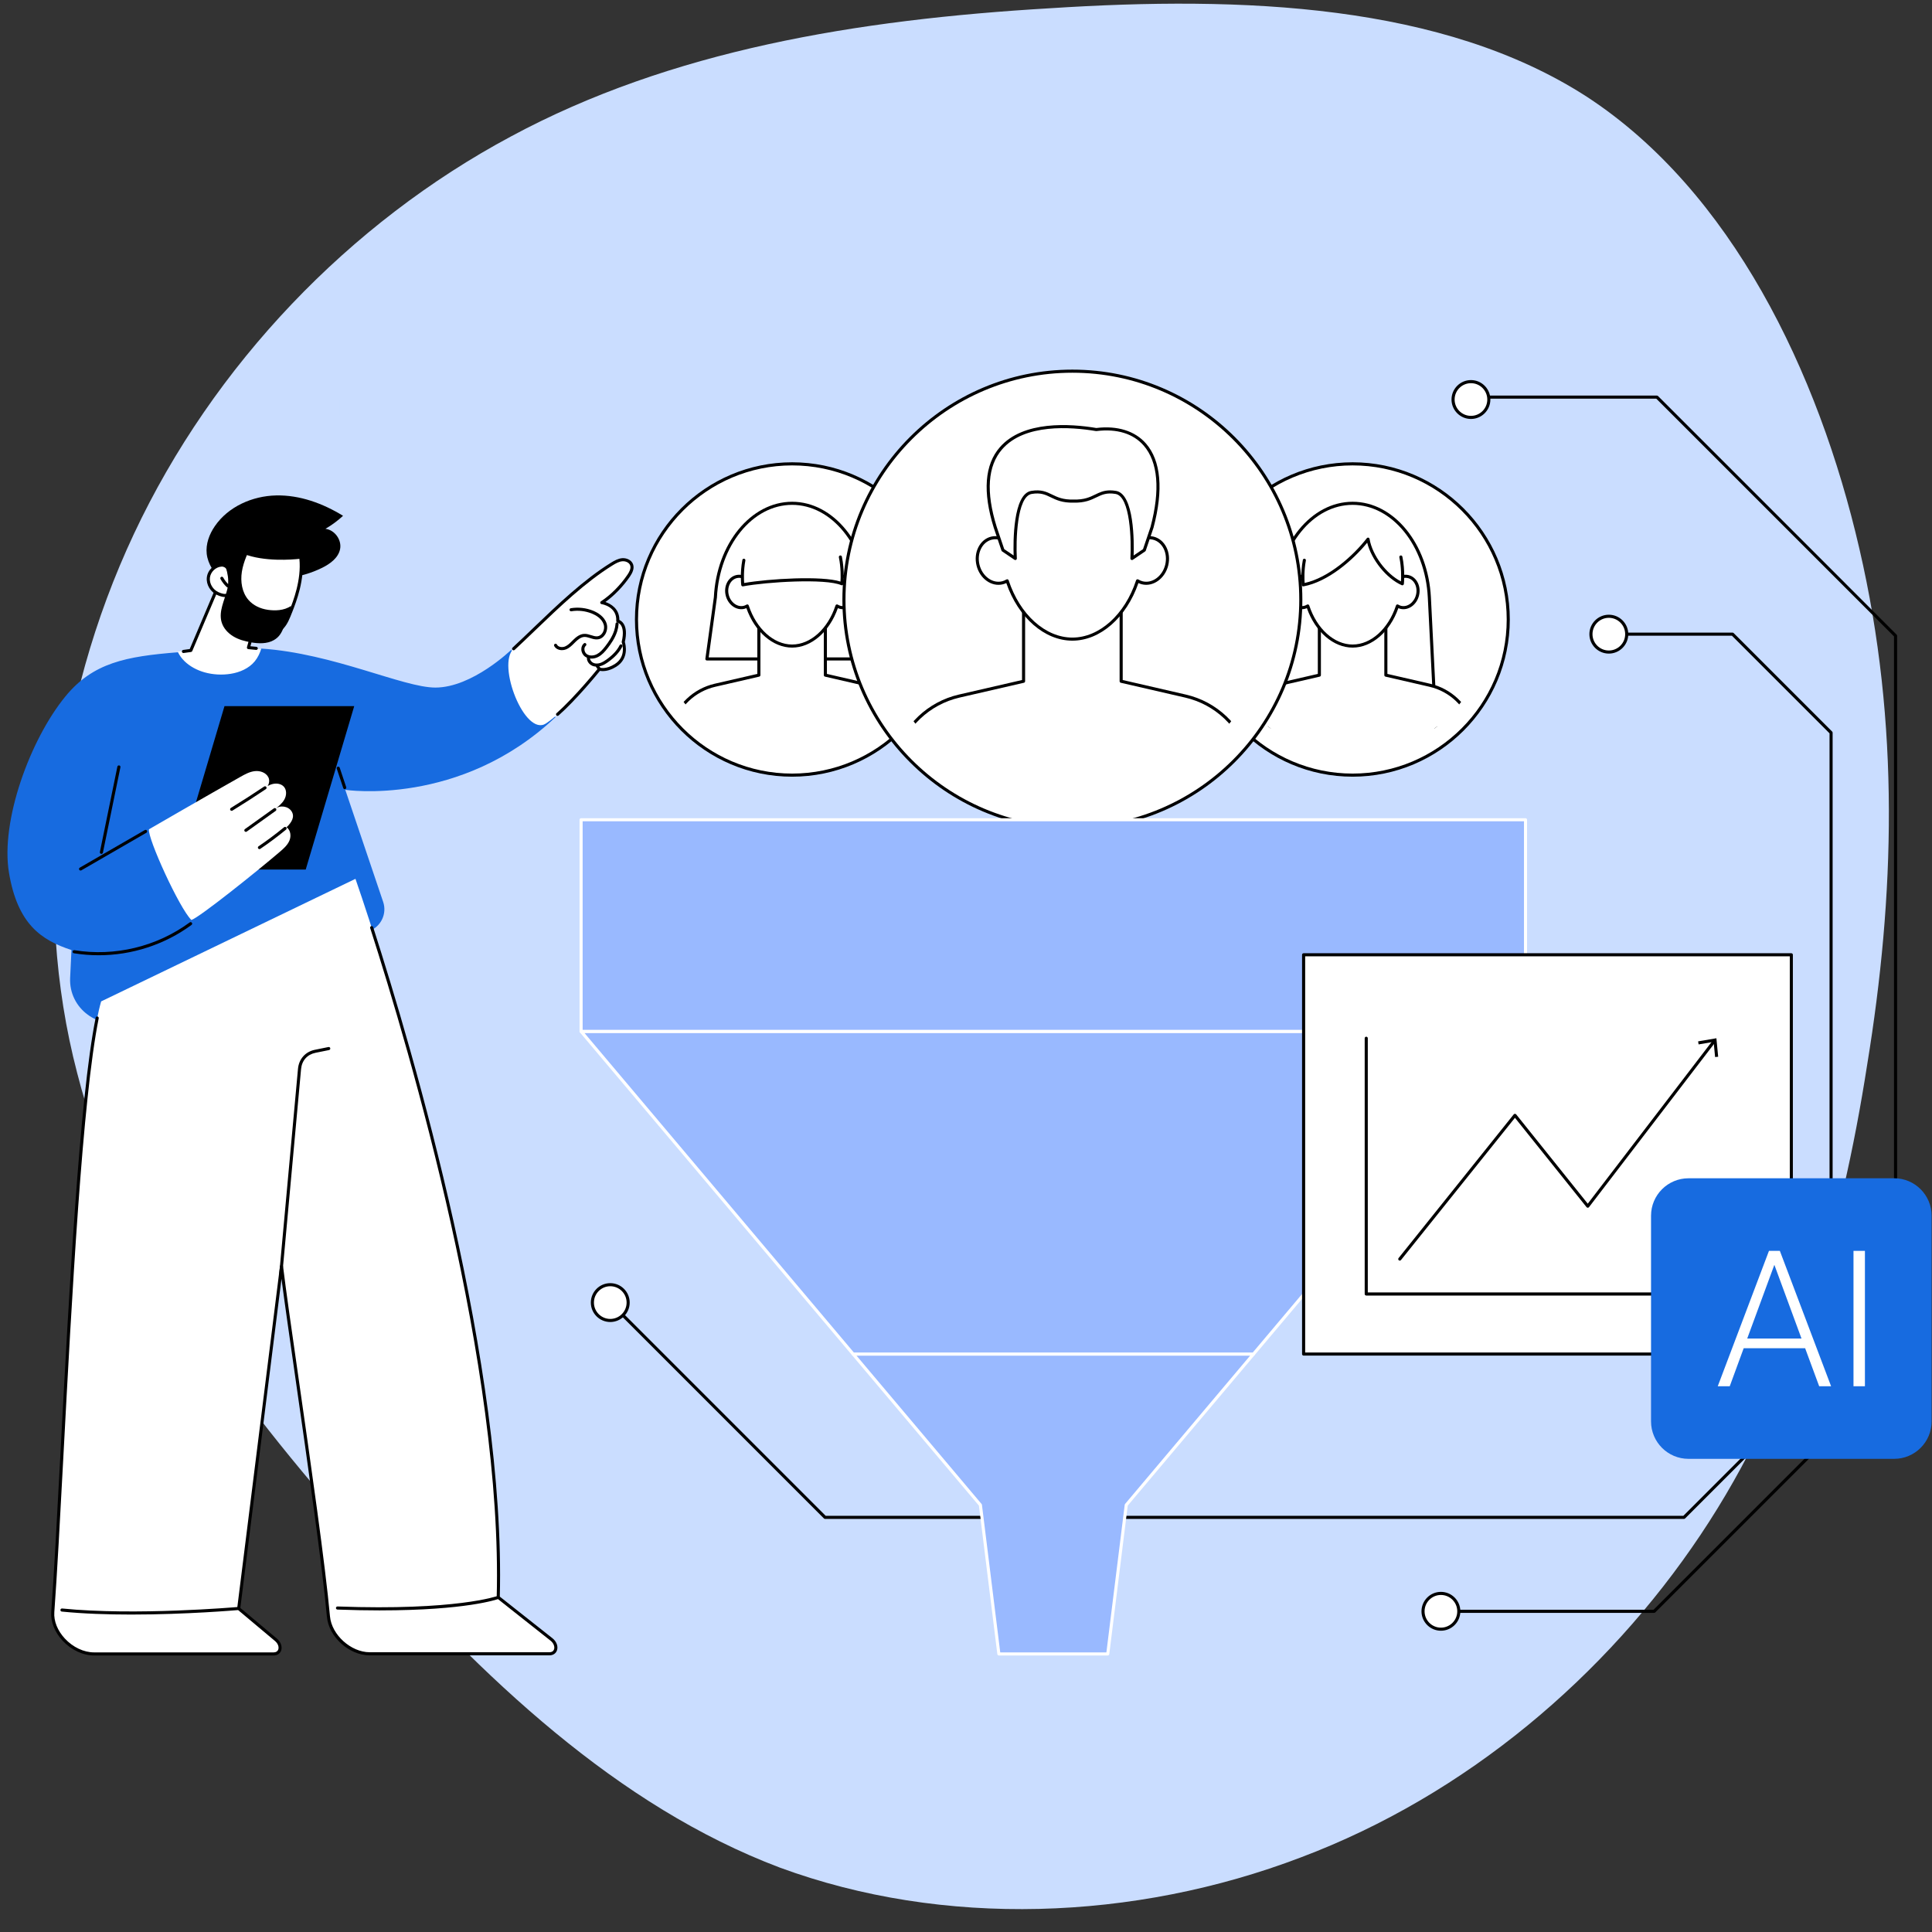 <svg xmlns="http://www.w3.org/2000/svg" xmlns:xlink="http://www.w3.org/1999/xlink" width="500" zoomAndPan="magnify" viewBox="0 0 375 375" height="500" preserveAspectRatio="xMidYMid meet" version="1.0"><rect x="0" y="0" width="375" height="375" fill="#333333" stroke="none"/><defs><g/><clipPath id="9c62147cf0"><path d="M 136 97 L 171 97 L 171 129 L 136 129 Z M 136 97 " clip-rule="nonzero"/></clipPath><clipPath id="a34e0db893"><path d="M 172.461 101.531 C 173.691 102.762 174.789 104.098 175.754 105.543 C 176.719 106.984 177.535 108.512 178.199 110.117 C 178.863 111.723 179.367 113.375 179.703 115.082 C 180.043 116.785 180.215 118.504 180.215 120.242 C 180.215 121.98 180.043 123.699 179.703 125.406 C 179.367 127.109 178.863 128.766 178.199 130.367 C 177.535 131.973 176.719 133.5 175.754 134.945 C 174.789 136.387 173.691 137.727 172.461 138.953 C 171.234 140.184 169.898 141.277 168.453 142.246 C 167.008 143.211 165.484 144.023 163.879 144.691 C 162.273 145.355 160.617 145.855 158.914 146.195 C 157.211 146.535 155.488 146.703 153.75 146.703 C 152.016 146.703 150.293 146.535 148.59 146.195 C 146.887 145.855 145.23 145.355 143.625 144.691 C 142.02 144.023 140.496 143.211 139.051 142.246 C 137.605 141.277 136.27 140.184 135.039 138.953 C 133.812 137.727 132.715 136.387 131.75 134.945 C 130.785 133.5 129.969 131.973 129.305 130.367 C 128.641 128.766 128.137 127.109 127.797 125.406 C 127.461 123.699 127.289 121.98 127.289 120.242 C 127.289 118.504 127.461 116.785 127.797 115.082 C 128.137 113.375 128.641 111.723 129.305 110.117 C 129.969 108.512 130.785 106.984 131.75 105.543 C 132.715 104.098 133.812 102.762 135.039 101.531 C 136.27 100.305 137.605 99.207 139.051 98.242 C 140.496 97.277 142.02 96.461 143.625 95.797 C 145.23 95.129 146.887 94.629 148.59 94.289 C 150.293 93.949 152.016 93.781 153.75 93.781 C 155.488 93.781 157.211 93.949 158.914 94.289 C 160.617 94.629 162.273 95.129 163.879 95.797 C 165.484 96.461 167.008 97.277 168.453 98.242 C 169.898 99.207 171.234 100.305 172.461 101.531 Z M 172.461 101.531 " clip-rule="nonzero"/></clipPath><clipPath id="0ad4e815d4"><path d="M 127 120 L 181 120 L 181 147 L 127 147 Z M 127 120 " clip-rule="nonzero"/></clipPath><clipPath id="9f45ae77c0"><path d="M 172.461 101.531 C 173.691 102.762 174.789 104.098 175.754 105.543 C 176.719 106.984 177.535 108.512 178.199 110.117 C 178.863 111.723 179.367 113.375 179.703 115.082 C 180.043 116.785 180.215 118.504 180.215 120.242 C 180.215 121.98 180.043 123.699 179.703 125.406 C 179.367 127.109 178.863 128.766 178.199 130.367 C 177.535 131.973 176.719 133.5 175.754 134.945 C 174.789 136.387 173.691 137.727 172.461 138.953 C 171.234 140.184 169.898 141.277 168.453 142.246 C 167.008 143.211 165.484 144.023 163.879 144.691 C 162.273 145.355 160.617 145.855 158.914 146.195 C 157.211 146.535 155.488 146.703 153.75 146.703 C 152.016 146.703 150.293 146.535 148.59 146.195 C 146.887 145.855 145.23 145.355 143.625 144.691 C 142.02 144.023 140.496 143.211 139.051 142.246 C 137.605 141.277 136.27 140.184 135.039 138.953 C 133.812 137.727 132.715 136.387 131.75 134.945 C 130.785 133.5 129.969 131.973 129.305 130.367 C 128.641 128.766 128.137 127.109 127.797 125.406 C 127.461 123.699 127.289 121.98 127.289 120.242 C 127.289 118.504 127.461 116.785 127.797 115.082 C 128.137 113.375 128.641 111.723 129.305 110.117 C 129.969 108.512 130.785 106.984 131.75 105.543 C 132.715 104.098 133.812 102.762 135.039 101.531 C 136.27 100.305 137.605 99.207 139.051 98.242 C 140.496 97.277 142.02 96.461 143.625 95.797 C 145.23 95.129 146.887 94.629 148.59 94.289 C 150.293 93.949 152.016 93.781 153.75 93.781 C 155.488 93.781 157.211 93.949 158.914 94.289 C 160.617 94.629 162.273 95.129 163.879 95.797 C 165.484 96.461 167.008 97.277 168.453 98.242 C 169.898 99.207 171.234 100.305 172.461 101.531 Z M 172.461 101.531 " clip-rule="nonzero"/></clipPath><clipPath id="b13b88c903"><path d="M 127 119 L 181 119 L 181 147 L 127 147 Z M 127 119 " clip-rule="nonzero"/></clipPath><clipPath id="31887b0a2b"><path d="M 172.461 101.531 C 173.691 102.762 174.789 104.098 175.754 105.543 C 176.719 106.984 177.535 108.512 178.199 110.117 C 178.863 111.723 179.367 113.375 179.703 115.082 C 180.043 116.785 180.215 118.504 180.215 120.242 C 180.215 121.98 180.043 123.699 179.703 125.406 C 179.367 127.109 178.863 128.766 178.199 130.367 C 177.535 131.973 176.719 133.5 175.754 134.945 C 174.789 136.387 173.691 137.727 172.461 138.953 C 171.234 140.184 169.898 141.277 168.453 142.246 C 167.008 143.211 165.484 144.023 163.879 144.691 C 162.273 145.355 160.617 145.855 158.914 146.195 C 157.211 146.535 155.488 146.703 153.75 146.703 C 152.016 146.703 150.293 146.535 148.59 146.195 C 146.887 145.855 145.23 145.355 143.625 144.691 C 142.02 144.023 140.496 143.211 139.051 142.246 C 137.605 141.277 136.27 140.184 135.039 138.953 C 133.812 137.727 132.715 136.387 131.75 134.945 C 130.785 133.5 129.969 131.973 129.305 130.367 C 128.641 128.766 128.137 127.109 127.797 125.406 C 127.461 123.699 127.289 121.98 127.289 120.242 C 127.289 118.504 127.461 116.785 127.797 115.082 C 128.137 113.375 128.641 111.723 129.305 110.117 C 129.969 108.512 130.785 106.984 131.75 105.543 C 132.715 104.098 133.812 102.762 135.039 101.531 C 136.27 100.305 137.605 99.207 139.051 98.242 C 140.496 97.277 142.02 96.461 143.625 95.797 C 145.23 95.129 146.887 94.629 148.59 94.289 C 150.293 93.949 152.016 93.781 153.75 93.781 C 155.488 93.781 157.211 93.949 158.914 94.289 C 160.617 94.629 162.273 95.129 163.879 95.797 C 165.484 96.461 167.008 97.277 168.453 98.242 C 169.898 99.207 171.234 100.305 172.461 101.531 Z M 172.461 101.531 " clip-rule="nonzero"/></clipPath><clipPath id="28b8bca262"><path d="M 141 101 L 167 101 L 167 126 L 141 126 Z M 141 101 " clip-rule="nonzero"/></clipPath><clipPath id="f45effc054"><path d="M 172.461 101.531 C 173.691 102.762 174.789 104.098 175.754 105.543 C 176.719 106.984 177.535 108.512 178.199 110.117 C 178.863 111.723 179.367 113.375 179.703 115.082 C 180.043 116.785 180.215 118.504 180.215 120.242 C 180.215 121.98 180.043 123.699 179.703 125.406 C 179.367 127.109 178.863 128.766 178.199 130.367 C 177.535 131.973 176.719 133.5 175.754 134.945 C 174.789 136.387 173.691 137.727 172.461 138.953 C 171.234 140.184 169.898 141.277 168.453 142.246 C 167.008 143.211 165.484 144.023 163.879 144.691 C 162.273 145.355 160.617 145.855 158.914 146.195 C 157.211 146.535 155.488 146.703 153.75 146.703 C 152.016 146.703 150.293 146.535 148.59 146.195 C 146.887 145.855 145.23 145.355 143.625 144.691 C 142.02 144.023 140.496 143.211 139.051 142.246 C 137.605 141.277 136.27 140.184 135.039 138.953 C 133.812 137.727 132.715 136.387 131.75 134.945 C 130.785 133.5 129.969 131.973 129.305 130.367 C 128.641 128.766 128.137 127.109 127.797 125.406 C 127.461 123.699 127.289 121.98 127.289 120.242 C 127.289 118.504 127.461 116.785 127.797 115.082 C 128.137 113.375 128.641 111.723 129.305 110.117 C 129.969 108.512 130.785 106.984 131.75 105.543 C 132.715 104.098 133.812 102.762 135.039 101.531 C 136.27 100.305 137.605 99.207 139.051 98.242 C 140.496 97.277 142.02 96.461 143.625 95.797 C 145.23 95.129 146.887 94.629 148.59 94.289 C 150.293 93.949 152.016 93.781 153.75 93.781 C 155.488 93.781 157.211 93.949 158.914 94.289 C 160.617 94.629 162.273 95.129 163.879 95.797 C 165.484 96.461 167.008 97.277 168.453 98.242 C 169.898 99.207 171.234 100.305 172.461 101.531 Z M 172.461 101.531 " clip-rule="nonzero"/></clipPath><clipPath id="c30c5029c0"><path d="M 140 101 L 167 101 L 167 126 L 140 126 Z M 140 101 " clip-rule="nonzero"/></clipPath><clipPath id="54c9ca52f8"><path d="M 172.461 101.531 C 173.691 102.762 174.789 104.098 175.754 105.543 C 176.719 106.984 177.535 108.512 178.199 110.117 C 178.863 111.723 179.367 113.375 179.703 115.082 C 180.043 116.785 180.215 118.504 180.215 120.242 C 180.215 121.98 180.043 123.699 179.703 125.406 C 179.367 127.109 178.863 128.766 178.199 130.367 C 177.535 131.973 176.719 133.5 175.754 134.945 C 174.789 136.387 173.691 137.727 172.461 138.953 C 171.234 140.184 169.898 141.277 168.453 142.246 C 167.008 143.211 165.484 144.023 163.879 144.691 C 162.273 145.355 160.617 145.855 158.914 146.195 C 157.211 146.535 155.488 146.703 153.75 146.703 C 152.016 146.703 150.293 146.535 148.59 146.195 C 146.887 145.855 145.23 145.355 143.625 144.691 C 142.02 144.023 140.496 143.211 139.051 142.246 C 137.605 141.277 136.27 140.184 135.039 138.953 C 133.812 137.727 132.715 136.387 131.75 134.945 C 130.785 133.5 129.969 131.973 129.305 130.367 C 128.641 128.766 128.137 127.109 127.797 125.406 C 127.461 123.699 127.289 121.98 127.289 120.242 C 127.289 118.504 127.461 116.785 127.797 115.082 C 128.137 113.375 128.641 111.723 129.305 110.117 C 129.969 108.512 130.785 106.984 131.75 105.543 C 132.715 104.098 133.812 102.762 135.039 101.531 C 136.27 100.305 137.605 99.207 139.051 98.242 C 140.496 97.277 142.02 96.461 143.625 95.797 C 145.23 95.129 146.887 94.629 148.59 94.289 C 150.293 93.949 152.016 93.781 153.75 93.781 C 155.488 93.781 157.211 93.949 158.914 94.289 C 160.617 94.629 162.273 95.129 163.879 95.797 C 165.484 96.461 167.008 97.277 168.453 98.242 C 169.898 99.207 171.234 100.305 172.461 101.531 Z M 172.461 101.531 " clip-rule="nonzero"/></clipPath><clipPath id="057017daa4"><path d="M 144 100 L 164 100 L 164 114 L 144 114 Z M 144 100 " clip-rule="nonzero"/></clipPath><clipPath id="85a8b7f47f"><path d="M 172.461 101.531 C 173.691 102.762 174.789 104.098 175.754 105.543 C 176.719 106.984 177.535 108.512 178.199 110.117 C 178.863 111.723 179.367 113.375 179.703 115.082 C 180.043 116.785 180.215 118.504 180.215 120.242 C 180.215 121.98 180.043 123.699 179.703 125.406 C 179.367 127.109 178.863 128.766 178.199 130.367 C 177.535 131.973 176.719 133.5 175.754 134.945 C 174.789 136.387 173.691 137.727 172.461 138.953 C 171.234 140.184 169.898 141.277 168.453 142.246 C 167.008 143.211 165.484 144.023 163.879 144.691 C 162.273 145.355 160.617 145.855 158.914 146.195 C 157.211 146.535 155.488 146.703 153.75 146.703 C 152.016 146.703 150.293 146.535 148.59 146.195 C 146.887 145.855 145.23 145.355 143.625 144.691 C 142.02 144.023 140.496 143.211 139.051 142.246 C 137.605 141.277 136.27 140.184 135.039 138.953 C 133.812 137.727 132.715 136.387 131.75 134.945 C 130.785 133.5 129.969 131.973 129.305 130.367 C 128.641 128.766 128.137 127.109 127.797 125.406 C 127.461 123.699 127.289 121.98 127.289 120.242 C 127.289 118.504 127.461 116.785 127.797 115.082 C 128.137 113.375 128.641 111.723 129.305 110.117 C 129.969 108.512 130.785 106.984 131.75 105.543 C 132.715 104.098 133.812 102.762 135.039 101.531 C 136.27 100.305 137.605 99.207 139.051 98.242 C 140.496 97.277 142.02 96.461 143.625 95.797 C 145.23 95.129 146.887 94.629 148.59 94.289 C 150.293 93.949 152.016 93.781 153.75 93.781 C 155.488 93.781 157.211 93.949 158.914 94.289 C 160.617 94.629 162.273 95.129 163.879 95.797 C 165.484 96.461 167.008 97.277 168.453 98.242 C 169.898 99.207 171.234 100.305 172.461 101.531 Z M 172.461 101.531 " clip-rule="nonzero"/></clipPath><clipPath id="11f5108cee"><path d="M 143 107 L 164 107 L 164 114 L 143 114 Z M 143 107 " clip-rule="nonzero"/></clipPath><clipPath id="4a1e1333d4"><path d="M 172.461 101.531 C 173.691 102.762 174.789 104.098 175.754 105.543 C 176.719 106.984 177.535 108.512 178.199 110.117 C 178.863 111.723 179.367 113.375 179.703 115.082 C 180.043 116.785 180.215 118.504 180.215 120.242 C 180.215 121.98 180.043 123.699 179.703 125.406 C 179.367 127.109 178.863 128.766 178.199 130.367 C 177.535 131.973 176.719 133.5 175.754 134.945 C 174.789 136.387 173.691 137.727 172.461 138.953 C 171.234 140.184 169.898 141.277 168.453 142.246 C 167.008 143.211 165.484 144.023 163.879 144.691 C 162.273 145.355 160.617 145.855 158.914 146.195 C 157.211 146.535 155.488 146.703 153.75 146.703 C 152.016 146.703 150.293 146.535 148.59 146.195 C 146.887 145.855 145.23 145.355 143.625 144.691 C 142.02 144.023 140.496 143.211 139.051 142.246 C 137.605 141.277 136.27 140.184 135.039 138.953 C 133.812 137.727 132.715 136.387 131.75 134.945 C 130.785 133.5 129.969 131.973 129.305 130.367 C 128.641 128.766 128.137 127.109 127.797 125.406 C 127.461 123.699 127.289 121.98 127.289 120.242 C 127.289 118.504 127.461 116.785 127.797 115.082 C 128.137 113.375 128.641 111.723 129.305 110.117 C 129.969 108.512 130.785 106.984 131.75 105.543 C 132.715 104.098 133.812 102.762 135.039 101.531 C 136.27 100.305 137.605 99.207 139.051 98.242 C 140.496 97.277 142.02 96.461 143.625 95.797 C 145.23 95.129 146.887 94.629 148.59 94.289 C 150.293 93.949 152.016 93.781 153.75 93.781 C 155.488 93.781 157.211 93.949 158.914 94.289 C 160.617 94.629 162.273 95.129 163.879 95.797 C 165.484 96.461 167.008 97.277 168.453 98.242 C 169.898 99.207 171.234 100.305 172.461 101.531 Z M 172.461 101.531 " clip-rule="nonzero"/></clipPath><clipPath id="dbcf94e391"><path d="M 245 97 L 280 97 L 280 147 L 245 147 Z M 245 97 " clip-rule="nonzero"/></clipPath><clipPath id="e42fc8639b"><path d="M 281.254 101.531 C 282.48 102.762 283.578 104.098 284.543 105.543 C 285.508 106.988 286.324 108.512 286.988 110.117 C 287.652 111.723 288.156 113.375 288.496 115.082 C 288.832 116.785 289.004 118.504 289.004 120.242 C 289.004 121.98 288.832 123.703 288.496 125.406 C 288.156 127.109 287.652 128.766 286.988 130.371 C 286.324 131.973 285.508 133.5 284.543 134.945 C 283.578 136.391 282.48 137.727 281.254 138.953 C 280.023 140.184 278.688 141.281 277.242 142.246 C 275.797 143.211 274.273 144.023 272.668 144.691 C 271.062 145.355 269.406 145.855 267.703 146.195 C 266 146.535 264.277 146.703 262.543 146.703 C 260.805 146.703 259.082 146.535 257.379 146.195 C 255.676 145.855 254.02 145.355 252.414 144.691 C 250.809 144.023 249.285 143.211 247.84 142.246 C 246.395 141.281 245.059 140.184 243.832 138.953 C 242.602 137.727 241.504 136.391 240.539 134.945 C 239.574 133.5 238.758 131.973 238.094 130.371 C 237.43 128.766 236.926 127.109 236.59 125.406 C 236.25 123.703 236.082 121.98 236.082 120.242 C 236.082 118.504 236.25 116.785 236.59 115.082 C 236.926 113.375 237.43 111.723 238.094 110.117 C 238.758 108.512 239.574 106.988 240.539 105.543 C 241.504 104.098 242.602 102.762 243.832 101.531 C 245.059 100.305 246.395 99.207 247.84 98.242 C 249.285 97.277 250.809 96.461 252.414 95.797 C 254.02 95.129 255.676 94.629 257.379 94.289 C 259.082 93.949 260.805 93.781 262.543 93.781 C 264.277 93.781 266 93.949 267.703 94.289 C 269.406 94.629 271.062 95.129 272.668 95.797 C 274.273 96.461 275.797 97.277 277.242 98.242 C 278.688 99.207 280.023 100.305 281.254 101.531 Z M 281.254 101.531 " clip-rule="nonzero"/></clipPath><clipPath id="a2864134e9"><path d="M 236 120 L 290 120 L 290 147 L 236 147 Z M 236 120 " clip-rule="nonzero"/></clipPath><clipPath id="eb655a47c1"><path d="M 281.254 101.531 C 282.48 102.762 283.578 104.098 284.543 105.543 C 285.508 106.988 286.324 108.512 286.988 110.117 C 287.652 111.723 288.156 113.375 288.496 115.082 C 288.832 116.785 289.004 118.504 289.004 120.242 C 289.004 121.98 288.832 123.703 288.496 125.406 C 288.156 127.109 287.652 128.766 286.988 130.371 C 286.324 131.973 285.508 133.5 284.543 134.945 C 283.578 136.391 282.48 137.727 281.254 138.953 C 280.023 140.184 278.688 141.281 277.242 142.246 C 275.797 143.211 274.273 144.023 272.668 144.691 C 271.062 145.355 269.406 145.855 267.703 146.195 C 266 146.535 264.277 146.703 262.543 146.703 C 260.805 146.703 259.082 146.535 257.379 146.195 C 255.676 145.855 254.02 145.355 252.414 144.691 C 250.809 144.023 249.285 143.211 247.84 142.246 C 246.395 141.281 245.059 140.184 243.832 138.953 C 242.602 137.727 241.504 136.391 240.539 134.945 C 239.574 133.5 238.758 131.973 238.094 130.371 C 237.43 128.766 236.926 127.109 236.59 125.406 C 236.25 123.703 236.082 121.98 236.082 120.242 C 236.082 118.504 236.25 116.785 236.59 115.082 C 236.926 113.375 237.43 111.723 238.094 110.117 C 238.758 108.512 239.574 106.988 240.539 105.543 C 241.504 104.098 242.602 102.762 243.832 101.531 C 245.059 100.305 246.395 99.207 247.84 98.242 C 249.285 97.277 250.809 96.461 252.414 95.797 C 254.02 95.129 255.676 94.629 257.379 94.289 C 259.082 93.949 260.805 93.781 262.543 93.781 C 264.277 93.781 266 93.949 267.703 94.289 C 269.406 94.629 271.062 95.129 272.668 95.797 C 274.273 96.461 275.797 97.277 277.242 98.242 C 278.688 99.207 280.023 100.305 281.254 101.531 Z M 281.254 101.531 " clip-rule="nonzero"/></clipPath><clipPath id="f7bc766379"><path d="M 236 119 L 290 119 L 290 147 L 236 147 Z M 236 119 " clip-rule="nonzero"/></clipPath><clipPath id="1575757319"><path d="M 281.254 101.531 C 282.48 102.762 283.578 104.098 284.543 105.543 C 285.508 106.988 286.324 108.512 286.988 110.117 C 287.652 111.723 288.156 113.375 288.496 115.082 C 288.832 116.785 289.004 118.504 289.004 120.242 C 289.004 121.98 288.832 123.703 288.496 125.406 C 288.156 127.109 287.652 128.766 286.988 130.371 C 286.324 131.973 285.508 133.5 284.543 134.945 C 283.578 136.391 282.48 137.727 281.254 138.953 C 280.023 140.184 278.688 141.281 277.242 142.246 C 275.797 143.211 274.273 144.023 272.668 144.691 C 271.062 145.355 269.406 145.855 267.703 146.195 C 266 146.535 264.277 146.703 262.543 146.703 C 260.805 146.703 259.082 146.535 257.379 146.195 C 255.676 145.855 254.02 145.355 252.414 144.691 C 250.809 144.023 249.285 143.211 247.84 142.246 C 246.395 141.281 245.059 140.184 243.832 138.953 C 242.602 137.727 241.504 136.391 240.539 134.945 C 239.574 133.5 238.758 131.973 238.094 130.371 C 237.43 128.766 236.926 127.109 236.59 125.406 C 236.25 123.703 236.082 121.98 236.082 120.242 C 236.082 118.504 236.25 116.785 236.59 115.082 C 236.926 113.375 237.43 111.723 238.094 110.117 C 238.758 108.512 239.574 106.988 240.539 105.543 C 241.504 104.098 242.602 102.762 243.832 101.531 C 245.059 100.305 246.395 99.207 247.84 98.242 C 249.285 97.277 250.809 96.461 252.414 95.797 C 254.02 95.129 255.676 94.629 257.379 94.289 C 259.082 93.949 260.805 93.781 262.543 93.781 C 264.277 93.781 266 93.949 267.703 94.289 C 269.406 94.629 271.062 95.129 272.668 95.797 C 274.273 96.461 275.797 97.277 277.242 98.242 C 278.688 99.207 280.023 100.305 281.254 101.531 Z M 281.254 101.531 " clip-rule="nonzero"/></clipPath><clipPath id="b515931ad8"><path d="M 249 101 L 276 101 L 276 126 L 249 126 Z M 249 101 " clip-rule="nonzero"/></clipPath><clipPath id="54ff818c45"><path d="M 281.254 101.531 C 282.48 102.762 283.578 104.098 284.543 105.543 C 285.508 106.988 286.324 108.512 286.988 110.117 C 287.652 111.723 288.156 113.375 288.496 115.082 C 288.832 116.785 289.004 118.504 289.004 120.242 C 289.004 121.98 288.832 123.703 288.496 125.406 C 288.156 127.109 287.652 128.766 286.988 130.371 C 286.324 131.973 285.508 133.5 284.543 134.945 C 283.578 136.391 282.48 137.727 281.254 138.953 C 280.023 140.184 278.688 141.281 277.242 142.246 C 275.797 143.211 274.273 144.023 272.668 144.691 C 271.062 145.355 269.406 145.855 267.703 146.195 C 266 146.535 264.277 146.703 262.543 146.703 C 260.805 146.703 259.082 146.535 257.379 146.195 C 255.676 145.855 254.02 145.355 252.414 144.691 C 250.809 144.023 249.285 143.211 247.84 142.246 C 246.395 141.281 245.059 140.184 243.832 138.953 C 242.602 137.727 241.504 136.391 240.539 134.945 C 239.574 133.5 238.758 131.973 238.094 130.371 C 237.43 128.766 236.926 127.109 236.59 125.406 C 236.25 123.703 236.082 121.98 236.082 120.242 C 236.082 118.504 236.25 116.785 236.59 115.082 C 236.926 113.375 237.43 111.723 238.094 110.117 C 238.758 108.512 239.574 106.988 240.539 105.543 C 241.504 104.098 242.602 102.762 243.832 101.531 C 245.059 100.305 246.395 99.207 247.84 98.242 C 249.285 97.277 250.809 96.461 252.414 95.797 C 254.02 95.129 255.676 94.629 257.379 94.289 C 259.082 93.949 260.805 93.781 262.543 93.781 C 264.277 93.781 266 93.949 267.703 94.289 C 269.406 94.629 271.062 95.129 272.668 95.797 C 274.273 96.461 275.797 97.277 277.242 98.242 C 278.688 99.207 280.023 100.305 281.254 101.531 Z M 281.254 101.531 " clip-rule="nonzero"/></clipPath><clipPath id="35796df773"><path d="M 252 100 L 273 100 L 273 114 L 252 114 Z M 252 100 " clip-rule="nonzero"/></clipPath><clipPath id="a2e1f70ecd"><path d="M 281.254 101.531 C 282.48 102.762 283.578 104.098 284.543 105.543 C 285.508 106.988 286.324 108.512 286.988 110.117 C 287.652 111.723 288.156 113.375 288.496 115.082 C 288.832 116.785 289.004 118.504 289.004 120.242 C 289.004 121.98 288.832 123.703 288.496 125.406 C 288.156 127.109 287.652 128.766 286.988 130.371 C 286.324 131.973 285.508 133.5 284.543 134.945 C 283.578 136.391 282.48 137.727 281.254 138.953 C 280.023 140.184 278.688 141.281 277.242 142.246 C 275.797 143.211 274.273 144.023 272.668 144.691 C 271.062 145.355 269.406 145.855 267.703 146.195 C 266 146.535 264.277 146.703 262.543 146.703 C 260.805 146.703 259.082 146.535 257.379 146.195 C 255.676 145.855 254.02 145.355 252.414 144.691 C 250.809 144.023 249.285 143.211 247.84 142.246 C 246.395 141.281 245.059 140.184 243.832 138.953 C 242.602 137.727 241.504 136.391 240.539 134.945 C 239.574 133.5 238.758 131.973 238.094 130.371 C 237.43 128.766 236.926 127.109 236.59 125.406 C 236.25 123.703 236.082 121.98 236.082 120.242 C 236.082 118.504 236.25 116.785 236.59 115.082 C 236.926 113.375 237.43 111.723 238.094 110.117 C 238.758 108.512 239.574 106.988 240.539 105.543 C 241.504 104.098 242.602 102.762 243.832 101.531 C 245.059 100.305 246.395 99.207 247.84 98.242 C 249.285 97.277 250.809 96.461 252.414 95.797 C 254.02 95.129 255.676 94.629 257.379 94.289 C 259.082 93.949 260.805 93.781 262.543 93.781 C 264.277 93.781 266 93.949 267.703 94.289 C 269.406 94.629 271.062 95.129 272.668 95.797 C 274.273 96.461 275.797 97.277 277.242 98.242 C 278.688 99.207 280.023 100.305 281.254 101.531 Z M 281.254 101.531 " clip-rule="nonzero"/></clipPath><clipPath id="a0cdb15bb6"><path d="M 252 104 L 273 104 L 273 114 L 252 114 Z M 252 104 " clip-rule="nonzero"/></clipPath><clipPath id="39b3223ab9"><path d="M 281.254 101.531 C 282.48 102.762 283.578 104.098 284.543 105.543 C 285.508 106.988 286.324 108.512 286.988 110.117 C 287.652 111.723 288.156 113.375 288.496 115.082 C 288.832 116.785 289.004 118.504 289.004 120.242 C 289.004 121.98 288.832 123.703 288.496 125.406 C 288.156 127.109 287.652 128.766 286.988 130.371 C 286.324 131.973 285.508 133.5 284.543 134.945 C 283.578 136.391 282.48 137.727 281.254 138.953 C 280.023 140.184 278.688 141.281 277.242 142.246 C 275.797 143.211 274.273 144.023 272.668 144.691 C 271.062 145.355 269.406 145.855 267.703 146.195 C 266 146.535 264.277 146.703 262.543 146.703 C 260.805 146.703 259.082 146.535 257.379 146.195 C 255.676 145.855 254.02 145.355 252.414 144.691 C 250.809 144.023 249.285 143.211 247.84 142.246 C 246.395 141.281 245.059 140.184 243.832 138.953 C 242.602 137.727 241.504 136.391 240.539 134.945 C 239.574 133.5 238.758 131.973 238.094 130.371 C 237.43 128.766 236.926 127.109 236.59 125.406 C 236.25 123.703 236.082 121.98 236.082 120.242 C 236.082 118.504 236.25 116.785 236.59 115.082 C 236.926 113.375 237.43 111.723 238.094 110.117 C 238.758 108.512 239.574 106.988 240.539 105.543 C 241.504 104.098 242.602 102.762 243.832 101.531 C 245.059 100.305 246.395 99.207 247.84 98.242 C 249.285 97.277 250.809 96.461 252.414 95.797 C 254.02 95.129 255.676 94.629 257.379 94.289 C 259.082 93.949 260.805 93.781 262.543 93.781 C 264.277 93.781 266 93.949 267.703 94.289 C 269.406 94.629 271.062 95.129 272.668 95.797 C 274.273 96.461 275.797 97.277 277.242 98.242 C 278.688 99.207 280.023 100.305 281.254 101.531 Z M 281.254 101.531 " clip-rule="nonzero"/></clipPath><clipPath id="a424a6e792"><path d="M 169 116 L 247 116 L 247 156 L 169 156 Z M 169 116 " clip-rule="nonzero"/></clipPath><clipPath id="749095a3fe"><path d="M 169.312 116.383 C 169.312 113.832 169.559 111.305 170.059 108.805 C 170.555 106.305 171.293 103.875 172.27 101.52 C 173.242 99.164 174.441 96.926 175.855 94.805 C 177.273 92.688 178.883 90.727 180.688 88.922 C 182.488 87.117 184.449 85.508 186.57 84.094 C 188.691 82.676 190.93 81.48 193.285 80.504 C 195.641 79.527 198.07 78.793 200.57 78.293 C 203.07 77.797 205.598 77.547 208.145 77.547 C 210.695 77.547 213.223 77.797 215.723 78.293 C 218.223 78.793 220.652 79.527 223.008 80.504 C 225.363 81.48 227.602 82.676 229.723 84.094 C 231.84 85.508 233.805 87.117 235.605 88.922 C 237.41 90.727 239.02 92.688 240.438 94.805 C 241.852 96.926 243.047 99.164 244.023 101.52 C 245 103.875 245.738 106.305 246.234 108.805 C 246.73 111.305 246.98 113.832 246.98 116.383 C 246.98 118.934 246.73 121.457 246.234 123.957 C 245.738 126.457 245 128.887 244.023 131.242 C 243.047 133.598 241.852 135.836 240.438 137.957 C 239.02 140.078 237.41 142.039 235.605 143.844 C 233.805 145.645 231.84 147.254 229.723 148.672 C 227.602 150.09 225.363 151.285 223.008 152.262 C 220.652 153.234 218.223 153.973 215.723 154.469 C 213.223 154.969 210.695 155.215 208.145 155.215 C 205.598 155.215 203.07 154.969 200.57 154.469 C 198.07 153.973 195.641 153.234 193.285 152.262 C 190.93 151.285 188.691 150.09 186.57 148.672 C 184.449 147.254 182.488 145.645 180.688 143.844 C 178.883 142.039 177.273 140.078 175.855 137.957 C 174.441 135.836 173.242 133.598 172.27 131.242 C 171.293 128.887 170.555 126.457 170.059 123.957 C 169.559 121.457 169.312 118.934 169.312 116.383 Z M 169.312 116.383 " clip-rule="nonzero"/></clipPath><clipPath id="a7ab07da44"><path d="M 189 90 L 227 90 L 227 125 L 189 125 Z M 189 90 " clip-rule="nonzero"/></clipPath><clipPath id="526134aaf0"><path d="M 169.312 116.383 C 169.312 113.832 169.559 111.305 170.059 108.805 C 170.555 106.305 171.293 103.875 172.27 101.52 C 173.242 99.164 174.441 96.926 175.855 94.805 C 177.273 92.688 178.883 90.727 180.688 88.922 C 182.488 87.117 184.449 85.508 186.57 84.094 C 188.691 82.676 190.93 81.48 193.285 80.504 C 195.641 79.527 198.07 78.793 200.57 78.293 C 203.07 77.797 205.598 77.547 208.145 77.547 C 210.695 77.547 213.223 77.797 215.723 78.293 C 218.223 78.793 220.652 79.527 223.008 80.504 C 225.363 81.48 227.602 82.676 229.723 84.094 C 231.84 85.508 233.805 87.117 235.605 88.922 C 237.41 90.727 239.02 92.688 240.438 94.805 C 241.852 96.926 243.047 99.164 244.023 101.52 C 245 103.875 245.738 106.305 246.234 108.805 C 246.73 111.305 246.98 113.832 246.98 116.383 C 246.98 118.934 246.73 121.457 246.234 123.957 C 245.738 126.457 245 128.887 244.023 131.242 C 243.047 133.598 241.852 135.836 240.438 137.957 C 239.02 140.078 237.41 142.039 235.605 143.844 C 233.805 145.645 231.84 147.254 229.723 148.672 C 227.602 150.09 225.363 151.285 223.008 152.262 C 220.652 153.234 218.223 153.973 215.723 154.469 C 213.223 154.969 210.695 155.215 208.145 155.215 C 205.598 155.215 203.07 154.969 200.57 154.469 C 198.07 153.973 195.641 153.234 193.285 152.262 C 190.93 151.285 188.691 150.09 186.57 148.672 C 184.449 147.254 182.488 145.645 180.688 143.844 C 178.883 142.039 177.273 140.078 175.855 137.957 C 174.441 135.836 173.242 133.598 172.27 131.242 C 171.293 128.887 170.555 126.457 170.059 123.957 C 169.559 121.457 169.312 118.934 169.312 116.383 Z M 169.312 116.383 " clip-rule="nonzero"/></clipPath><clipPath id="e94d90e687"><path d="M 189 89 L 227 89 L 227 125 L 189 125 Z M 189 89 " clip-rule="nonzero"/></clipPath><clipPath id="cd5c218e62"><path d="M 169.312 116.383 C 169.312 113.832 169.559 111.305 170.059 108.805 C 170.555 106.305 171.293 103.875 172.27 101.52 C 173.242 99.164 174.441 96.926 175.855 94.805 C 177.273 92.688 178.883 90.727 180.688 88.922 C 182.488 87.117 184.449 85.508 186.57 84.094 C 188.691 82.676 190.93 81.48 193.285 80.504 C 195.641 79.527 198.07 78.793 200.57 78.293 C 203.07 77.797 205.598 77.547 208.145 77.547 C 210.695 77.547 213.223 77.797 215.723 78.293 C 218.223 78.793 220.652 79.527 223.008 80.504 C 225.363 81.48 227.602 82.676 229.723 84.094 C 231.84 85.508 233.805 87.117 235.605 88.922 C 237.41 90.727 239.02 92.688 240.438 94.805 C 241.852 96.926 243.047 99.164 244.023 101.52 C 245 103.875 245.738 106.305 246.234 108.805 C 246.73 111.305 246.98 113.832 246.98 116.383 C 246.98 118.934 246.73 121.457 246.234 123.957 C 245.738 126.457 245 128.887 244.023 131.242 C 243.047 133.598 241.852 135.836 240.438 137.957 C 239.02 140.078 237.41 142.039 235.605 143.844 C 233.805 145.645 231.84 147.254 229.723 148.672 C 227.602 150.09 225.363 151.285 223.008 152.262 C 220.652 153.234 218.223 153.973 215.723 154.469 C 213.223 154.969 210.695 155.215 208.145 155.215 C 205.598 155.215 203.07 154.969 200.57 154.469 C 198.07 153.973 195.641 153.234 193.285 152.262 C 190.93 151.285 188.691 150.09 186.57 148.672 C 184.449 147.254 182.488 145.645 180.688 143.844 C 178.883 142.039 177.273 140.078 175.855 137.957 C 174.441 135.836 173.242 133.598 172.27 131.242 C 171.293 128.887 170.555 126.457 170.059 123.957 C 169.559 121.457 169.312 118.934 169.312 116.383 Z M 169.312 116.383 " clip-rule="nonzero"/></clipPath><clipPath id="44d797971e"><path d="M 191 82 L 225 82 L 225 109 L 191 109 Z M 191 82 " clip-rule="nonzero"/></clipPath><clipPath id="d9bb279f5a"><path d="M 169.312 116.383 C 169.312 113.832 169.559 111.305 170.059 108.805 C 170.555 106.305 171.293 103.875 172.27 101.52 C 173.242 99.164 174.441 96.926 175.855 94.805 C 177.273 92.688 178.883 90.727 180.688 88.922 C 182.488 87.117 184.449 85.508 186.57 84.094 C 188.691 82.676 190.93 81.48 193.285 80.504 C 195.641 79.527 198.07 78.793 200.57 78.293 C 203.07 77.797 205.598 77.547 208.145 77.547 C 210.695 77.547 213.223 77.797 215.723 78.293 C 218.223 78.793 220.652 79.527 223.008 80.504 C 225.363 81.48 227.602 82.676 229.723 84.094 C 231.84 85.508 233.805 87.117 235.605 88.922 C 237.41 90.727 239.02 92.688 240.438 94.805 C 241.852 96.926 243.047 99.164 244.023 101.52 C 245 103.875 245.738 106.305 246.234 108.805 C 246.73 111.305 246.98 113.832 246.98 116.383 C 246.98 118.934 246.73 121.457 246.234 123.957 C 245.738 126.457 245 128.887 244.023 131.242 C 243.047 133.598 241.852 135.836 240.438 137.957 C 239.02 140.078 237.41 142.039 235.605 143.844 C 233.805 145.645 231.84 147.254 229.723 148.672 C 227.602 150.09 225.363 151.285 223.008 152.262 C 220.652 153.234 218.223 153.973 215.723 154.469 C 213.223 154.969 210.695 155.215 208.145 155.215 C 205.598 155.215 203.07 154.969 200.57 154.469 C 198.07 153.973 195.641 153.234 193.285 152.262 C 190.93 151.285 188.691 150.09 186.57 148.672 C 184.449 147.254 182.488 145.645 180.688 143.844 C 178.883 142.039 177.273 140.078 175.855 137.957 C 174.441 135.836 173.242 133.598 172.27 131.242 C 171.293 128.887 170.555 126.457 170.059 123.957 C 169.559 121.457 169.312 118.934 169.312 116.383 Z M 169.312 116.383 " clip-rule="nonzero"/></clipPath><clipPath id="9c4dc4861a"><path d="M 191 82 L 226 82 L 226 109 L 191 109 Z M 191 82 " clip-rule="nonzero"/></clipPath><clipPath id="06e0ce2681"><path d="M 169.312 116.383 C 169.312 113.832 169.559 111.305 170.059 108.805 C 170.555 106.305 171.293 103.875 172.27 101.52 C 173.242 99.164 174.441 96.926 175.855 94.805 C 177.273 92.688 178.883 90.727 180.688 88.922 C 182.488 87.117 184.449 85.508 186.57 84.094 C 188.691 82.676 190.93 81.48 193.285 80.504 C 195.641 79.527 198.07 78.793 200.57 78.293 C 203.07 77.797 205.598 77.547 208.145 77.547 C 210.695 77.547 213.223 77.797 215.723 78.293 C 218.223 78.793 220.652 79.527 223.008 80.504 C 225.363 81.48 227.602 82.676 229.723 84.094 C 231.84 85.508 233.805 87.117 235.605 88.922 C 237.41 90.727 239.02 92.688 240.438 94.805 C 241.852 96.926 243.047 99.164 244.023 101.52 C 245 103.875 245.738 106.305 246.234 108.805 C 246.73 111.305 246.98 113.832 246.98 116.383 C 246.98 118.934 246.73 121.457 246.234 123.957 C 245.738 126.457 245 128.887 244.023 131.242 C 243.047 133.598 241.852 135.836 240.438 137.957 C 239.02 140.078 237.41 142.039 235.605 143.844 C 233.805 145.645 231.84 147.254 229.723 148.672 C 227.602 150.09 225.363 151.285 223.008 152.262 C 220.652 153.234 218.223 153.973 215.723 154.469 C 213.223 154.969 210.695 155.215 208.145 155.215 C 205.598 155.215 203.07 154.969 200.57 154.469 C 198.07 153.973 195.641 153.234 193.285 152.262 C 190.93 151.285 188.691 150.09 186.57 148.672 C 184.449 147.254 182.488 145.645 180.688 143.844 C 178.883 142.039 177.273 140.078 175.855 137.957 C 174.441 135.836 173.242 133.598 172.27 131.242 C 171.293 128.887 170.555 126.457 170.059 123.957 C 169.559 121.457 169.312 118.934 169.312 116.383 Z M 169.312 116.383 " clip-rule="nonzero"/></clipPath><clipPath id="a6fe6c185b"><path d="M 165 262 L 244 262 L 244 321.422 L 165 321.422 Z M 165 262 " clip-rule="nonzero"/></clipPath><clipPath id="7d3b504807"><path d="M 10 170 L 108 170 L 108 321.422 L 10 321.422 Z M 10 170 " clip-rule="nonzero"/></clipPath><clipPath id="dd67046fca"><path d="M 9 179 L 109 179 L 109 321.422 L 9 321.422 Z M 9 179 " clip-rule="nonzero"/></clipPath></defs><path fill="#caddff" d="M 308.02 18.789 C 336 37.074 352.965 72.109 360.898 106.48 C 368.832 140.629 367.73 174.121 362.441 206.508 C 357.375 239.117 348.34 270.625 330.051 297.945 C 311.766 325.266 284.664 348.402 252.496 360.52 C 220.109 372.859 183.094 374.18 151.367 362.5 C 119.859 350.605 93.641 325.707 69.625 298.387 C 45.609 271.285 23.574 241.98 14.98 208.273 C 6.168 174.562 10.574 136.445 26 103.617 C 41.422 70.785 67.859 43.246 99.148 26.5 C 130.215 9.754 166.348 3.805 203.805 1.602 C 241.258 -0.82 280.039 0.723 308.02 18.789 Z M 308.02 18.789 " fill-opacity="1" fill-rule="nonzero"/><path fill="#000000" d="M 355.414 235.734 C 355.246 235.734 355.113 235.602 355.113 235.434 L 355.113 142.34 L 336.164 123.391 L 312.273 123.391 C 312.105 123.391 311.973 123.258 311.973 123.09 C 311.973 122.926 312.105 122.789 312.273 122.789 L 336.285 122.789 C 336.367 122.789 336.441 122.82 336.5 122.879 L 355.625 142.004 C 355.68 142.059 355.711 142.137 355.711 142.215 L 355.711 235.434 C 355.711 235.602 355.578 235.734 355.414 235.734 Z M 355.414 235.734 " fill-opacity="1" fill-rule="nonzero"/><path fill="#ffffff" d="M 312.844 119.668 C 313.297 119.742 313.723 119.898 314.113 120.141 C 314.504 120.383 314.836 120.691 315.105 121.062 C 315.375 121.438 315.562 121.848 315.668 122.297 C 315.773 122.746 315.789 123.195 315.715 123.652 C 315.641 124.105 315.484 124.527 315.242 124.922 C 315 125.312 314.691 125.641 314.316 125.91 C 313.945 126.18 313.531 126.367 313.086 126.473 C 312.637 126.578 312.184 126.594 311.73 126.523 C 311.277 126.449 310.852 126.289 310.461 126.047 C 310.07 125.805 309.738 125.5 309.469 125.125 C 309.199 124.75 309.012 124.34 308.906 123.891 C 308.801 123.445 308.785 122.992 308.859 122.539 C 308.934 122.082 309.09 121.66 309.332 121.27 C 309.574 120.879 309.883 120.547 310.258 120.277 C 310.629 120.008 311.043 119.82 311.488 119.715 C 311.938 119.609 312.391 119.594 312.844 119.668 Z M 312.844 119.668 " fill-opacity="1" fill-rule="nonzero"/><path fill="#000000" d="M 312.273 126.863 C 310.195 126.863 308.5 125.168 308.5 123.09 C 308.5 121.008 310.195 119.316 312.273 119.316 C 314.352 119.316 316.047 121.008 316.047 123.09 C 316.047 125.168 314.352 126.863 312.273 126.863 Z M 312.273 119.918 C 310.523 119.918 309.102 121.34 309.102 123.09 C 309.102 124.84 310.523 126.262 312.273 126.262 C 314.023 126.262 315.445 124.84 315.445 123.09 C 315.445 121.34 314.023 119.918 312.273 119.918 Z M 312.273 119.918 " fill-opacity="1" fill-rule="nonzero"/><path fill="#000000" d="M 367.926 235.734 C 367.758 235.734 367.625 235.602 367.625 235.434 L 367.625 123.523 L 321.484 77.383 L 285.512 77.383 C 285.344 77.383 285.211 77.25 285.211 77.082 C 285.211 76.918 285.344 76.785 285.512 76.785 L 321.609 76.785 C 321.691 76.785 321.766 76.816 321.824 76.871 L 368.137 123.188 C 368.195 123.242 368.227 123.32 368.227 123.398 L 368.227 235.434 C 368.227 235.602 368.094 235.734 367.926 235.734 Z M 367.926 235.734 " fill-opacity="1" fill-rule="nonzero"/><path fill="#ffffff" d="M 288.719 76.219 C 288.895 76.645 288.984 77.086 288.984 77.547 C 288.984 78.008 288.895 78.449 288.719 78.875 C 288.543 79.301 288.293 79.676 287.965 80.004 C 287.641 80.328 287.266 80.578 286.84 80.754 C 286.414 80.93 285.973 81.02 285.512 81.02 C 285.051 81.02 284.609 80.93 284.184 80.754 C 283.758 80.578 283.383 80.328 283.055 80.004 C 282.73 79.676 282.48 79.301 282.305 78.875 C 282.125 78.449 282.039 78.008 282.039 77.547 C 282.039 77.086 282.125 76.645 282.305 76.219 C 282.48 75.793 282.73 75.418 283.055 75.09 C 283.383 74.766 283.758 74.516 284.184 74.34 C 284.609 74.164 285.051 74.074 285.512 74.074 C 285.973 74.074 286.414 74.164 286.84 74.34 C 287.266 74.516 287.641 74.766 287.965 75.09 C 288.293 75.418 288.543 75.793 288.719 76.219 Z M 288.719 76.219 " fill-opacity="1" fill-rule="nonzero"/><path fill="#000000" d="M 285.512 81.32 C 283.43 81.32 281.738 79.625 281.738 77.547 C 281.738 75.465 283.43 73.773 285.512 73.773 C 287.59 73.773 289.281 75.465 289.281 77.547 C 289.281 79.625 287.59 81.32 285.512 81.32 Z M 285.512 74.375 C 283.762 74.375 282.34 75.797 282.34 77.547 C 282.34 79.297 283.762 80.719 285.512 80.719 C 287.262 80.719 288.684 79.297 288.684 77.547 C 288.684 75.797 287.262 74.375 285.512 74.375 Z M 285.512 74.375 " fill-opacity="1" fill-rule="nonzero"/><path fill="#000000" d="M 326.859 294.82 L 160.141 294.82 C 160.062 294.82 159.988 294.789 159.93 294.734 L 118.238 253.043 C 118.121 252.926 118.121 252.734 118.238 252.617 C 118.355 252.5 118.547 252.5 118.664 252.617 L 160.266 294.223 L 326.734 294.223 L 353.375 267.582 C 353.492 267.465 353.684 267.465 353.801 267.582 C 353.918 267.699 353.918 267.887 353.801 268.004 L 327.07 294.734 C 327.016 294.789 326.938 294.82 326.859 294.82 Z M 326.859 294.82 " fill-opacity="1" fill-rule="nonzero"/><path fill="#ffffff" d="M 121.926 252.828 C 121.926 253.289 121.836 253.734 121.66 254.16 C 121.484 254.586 121.234 254.961 120.906 255.285 C 120.582 255.609 120.207 255.863 119.781 256.039 C 119.355 256.215 118.914 256.301 118.453 256.301 C 117.992 256.301 117.547 256.215 117.125 256.039 C 116.699 255.863 116.324 255.609 115.996 255.285 C 115.672 254.961 115.422 254.586 115.242 254.16 C 115.066 253.734 114.98 253.289 114.98 252.828 C 114.98 252.371 115.066 251.926 115.242 251.5 C 115.422 251.074 115.672 250.699 115.996 250.375 C 116.324 250.051 116.699 249.797 117.125 249.621 C 117.547 249.445 117.992 249.359 118.453 249.359 C 118.914 249.359 119.355 249.445 119.781 249.621 C 120.207 249.797 120.582 250.051 120.906 250.375 C 121.234 250.699 121.484 251.074 121.66 251.5 C 121.836 251.926 121.926 252.371 121.926 252.828 Z M 121.926 252.828 " fill-opacity="1" fill-rule="nonzero"/><path fill="#000000" d="M 118.453 256.602 C 116.371 256.602 114.68 254.91 114.68 252.828 C 114.68 250.75 116.371 249.059 118.453 249.059 C 120.531 249.059 122.223 250.75 122.223 252.828 C 122.223 254.91 120.531 256.602 118.453 256.602 Z M 118.453 249.656 C 116.703 249.656 115.281 251.082 115.281 252.828 C 115.281 254.578 116.703 256.004 118.453 256.004 C 120.203 256.004 121.625 254.578 121.625 252.828 C 121.625 251.082 120.203 249.656 118.453 249.656 Z M 118.453 249.656 " fill-opacity="1" fill-rule="nonzero"/><path fill="#000000" d="M 321.078 313.055 L 279.68 313.055 C 279.516 313.055 279.379 312.922 279.379 312.754 C 279.379 312.586 279.516 312.453 279.68 312.453 L 320.953 312.453 L 351.668 281.738 C 351.785 281.621 351.977 281.621 352.094 281.738 C 352.211 281.855 352.211 282.047 352.094 282.164 L 321.289 312.965 C 321.234 313.02 321.156 313.051 321.078 313.051 Z M 321.078 313.055 " fill-opacity="1" fill-rule="nonzero"/><path fill="#ffffff" d="M 283.152 312.754 C 283.152 313.215 283.066 313.656 282.891 314.082 C 282.715 314.508 282.461 314.883 282.137 315.207 C 281.812 315.535 281.438 315.785 281.012 315.961 C 280.586 316.137 280.141 316.227 279.68 316.227 C 279.223 316.227 278.777 316.137 278.352 315.961 C 277.926 315.785 277.551 315.535 277.227 315.207 C 276.902 314.883 276.648 314.508 276.473 314.082 C 276.297 313.656 276.211 313.215 276.211 312.754 C 276.211 312.293 276.297 311.852 276.473 311.426 C 276.648 311 276.902 310.625 277.227 310.297 C 277.551 309.973 277.926 309.723 278.352 309.547 C 278.777 309.371 279.223 309.281 279.68 309.281 C 280.141 309.281 280.586 309.371 281.012 309.547 C 281.438 309.723 281.812 309.973 282.137 310.297 C 282.461 310.625 282.715 311 282.891 311.426 C 283.066 311.852 283.152 312.293 283.152 312.754 Z M 283.152 312.754 " fill-opacity="1" fill-rule="nonzero"/><path fill="#000000" d="M 279.68 316.523 C 277.602 316.523 275.91 314.832 275.91 312.754 C 275.91 310.672 277.602 308.98 279.68 308.98 C 281.762 308.98 283.453 310.672 283.453 312.754 C 283.453 314.832 281.762 316.523 279.68 316.523 Z M 279.68 309.582 C 277.934 309.582 276.508 311.004 276.508 312.754 C 276.508 314.504 277.934 315.926 279.68 315.926 C 281.43 315.926 282.855 314.504 282.855 312.754 C 282.855 311.004 281.43 309.582 279.68 309.582 Z M 279.68 309.582 " fill-opacity="1" fill-rule="nonzero"/><path fill="#ffffff" d="M 175.113 98.879 C 175.812 99.582 176.477 100.312 177.105 101.078 C 177.73 101.844 178.32 102.637 178.871 103.457 C 179.422 104.281 179.93 105.129 180.395 106 C 180.863 106.875 181.285 107.766 181.664 108.68 C 182.043 109.594 182.375 110.527 182.66 111.473 C 182.949 112.418 183.188 113.379 183.383 114.348 C 183.574 115.32 183.719 116.297 183.816 117.281 C 183.914 118.266 183.961 119.254 183.961 120.242 C 183.961 121.23 183.914 122.219 183.816 123.203 C 183.719 124.188 183.574 125.168 183.383 126.137 C 183.188 127.105 182.949 128.066 182.66 129.012 C 182.375 129.961 182.043 130.891 181.664 131.805 C 181.285 132.719 180.863 133.609 180.395 134.484 C 179.93 135.355 179.422 136.203 178.871 137.027 C 178.32 137.848 177.73 138.645 177.105 139.406 C 176.477 140.172 175.812 140.906 175.113 141.605 C 174.414 142.305 173.684 142.969 172.918 143.598 C 172.152 144.223 171.359 144.812 170.535 145.363 C 169.715 145.91 168.867 146.418 167.992 146.887 C 167.121 147.352 166.227 147.773 165.312 148.152 C 164.398 148.531 163.469 148.867 162.52 149.152 C 161.574 149.441 160.617 149.68 159.645 149.871 C 158.676 150.066 157.699 150.211 156.711 150.309 C 155.727 150.406 154.742 150.453 153.75 150.453 C 152.762 150.453 151.773 150.406 150.789 150.309 C 149.805 150.211 148.828 150.066 147.859 149.871 C 146.887 149.68 145.93 149.441 144.98 149.152 C 144.035 148.867 143.105 148.531 142.191 148.152 C 141.277 147.773 140.383 147.352 139.512 146.887 C 138.637 146.418 137.789 145.91 136.969 145.363 C 136.145 144.812 135.352 144.223 134.586 143.598 C 133.82 142.969 133.09 142.305 132.391 141.605 C 131.691 140.906 131.027 140.172 130.398 139.406 C 129.77 138.645 129.184 137.848 128.633 137.027 C 128.082 136.203 127.574 135.355 127.109 134.484 C 126.641 133.609 126.219 132.719 125.84 131.805 C 125.461 130.891 125.129 129.961 124.84 129.012 C 124.555 128.066 124.312 127.105 124.121 126.137 C 123.93 125.168 123.785 124.188 123.688 123.203 C 123.59 122.219 123.539 121.23 123.539 120.242 C 123.539 119.254 123.59 118.266 123.688 117.281 C 123.785 116.297 123.93 115.32 124.121 114.348 C 124.312 113.379 124.555 112.418 124.84 111.473 C 125.129 110.527 125.461 109.594 125.84 108.68 C 126.219 107.766 126.641 106.875 127.109 106 C 127.574 105.129 128.082 104.281 128.633 103.457 C 129.184 102.637 129.77 101.844 130.398 101.078 C 131.027 100.312 131.691 99.582 132.391 98.879 C 133.09 98.18 133.82 97.516 134.586 96.891 C 135.352 96.262 136.145 95.672 136.969 95.125 C 137.789 94.574 138.637 94.066 139.512 93.598 C 140.383 93.133 141.277 92.711 142.191 92.332 C 143.105 91.953 144.035 91.621 144.98 91.332 C 145.93 91.047 146.887 90.805 147.859 90.613 C 148.828 90.418 149.805 90.273 150.789 90.176 C 151.773 90.082 152.762 90.031 153.75 90.031 C 154.742 90.031 155.727 90.082 156.711 90.176 C 157.699 90.273 158.676 90.418 159.645 90.613 C 160.617 90.805 161.574 91.047 162.52 91.332 C 163.469 91.621 164.398 91.953 165.312 92.332 C 166.227 92.711 167.121 93.133 167.992 93.598 C 168.867 94.066 169.715 94.574 170.535 95.125 C 171.359 95.672 172.152 96.262 172.918 96.891 C 173.684 97.516 174.414 98.18 175.113 98.879 Z M 175.113 98.879 " fill-opacity="1" fill-rule="nonzero"/><path fill="#000000" d="M 153.75 150.754 C 136.926 150.754 123.242 137.066 123.242 120.242 C 123.242 103.418 136.93 89.73 153.75 89.73 C 170.574 89.73 184.262 103.418 184.262 120.242 C 184.262 137.066 170.574 150.754 153.75 150.754 Z M 153.75 90.332 C 137.258 90.332 123.84 103.75 123.84 120.242 C 123.84 136.734 137.258 150.152 153.75 150.152 C 170.246 150.152 183.66 136.734 183.66 120.242 C 183.66 103.75 170.246 90.332 153.75 90.332 Z M 153.75 90.332 " fill-opacity="1" fill-rule="nonzero"/><g clip-path="url(#9c62147cf0)"><g clip-path="url(#a34e0db893)"><path fill="#000000" d="M 170.289 128.203 L 137.211 128.203 C 137.121 128.203 137.039 128.168 136.984 128.102 C 136.926 128.035 136.898 127.949 136.91 127.863 L 138.559 115.918 C 139.078 105.543 145.75 97.391 153.75 97.391 C 161.75 97.391 168.422 105.543 168.945 115.945 L 170.59 127.863 C 170.602 127.949 170.574 128.035 170.516 128.102 C 170.461 128.164 170.379 128.203 170.289 128.203 Z M 137.555 127.605 L 169.945 127.605 L 168.348 116.004 C 167.84 105.891 161.43 97.992 153.75 97.992 C 146.07 97.992 139.66 105.891 139.156 115.977 Z M 137.555 127.605 " fill-opacity="1" fill-rule="nonzero"/></g></g><g clip-path="url(#0ad4e815d4)"><g clip-path="url(#9f45ae77c0)"><path fill="#ffffff" d="M 177.098 140.934 C 175.949 136.965 172.742 133.934 168.719 133.004 L 160.207 131.043 L 160.207 120.289 L 147.301 120.289 L 147.301 131.043 L 138.785 133.004 C 134.762 133.934 131.555 136.965 130.406 140.934 L 127.16 158.094 L 180.348 158.094 Z M 177.098 140.934 " fill-opacity="1" fill-rule="nonzero"/></g></g><g clip-path="url(#b13b88c903)"><g clip-path="url(#31887b0a2b)"><path fill="#000000" d="M 180.344 158.391 L 127.156 158.391 C 127.066 158.391 126.98 158.352 126.926 158.281 C 126.867 158.215 126.844 158.121 126.863 158.035 L 130.109 140.879 C 131.293 136.781 134.59 133.664 138.715 132.711 L 146.996 130.805 L 146.996 120.289 C 146.996 120.125 147.133 119.992 147.297 119.992 L 160.203 119.992 C 160.371 119.992 160.504 120.125 160.504 120.289 L 160.504 130.805 L 168.785 132.711 C 172.914 133.66 176.207 136.781 177.383 140.848 C 177.387 140.859 177.387 140.867 177.391 140.875 L 180.637 158.035 C 180.656 158.121 180.633 158.211 180.574 158.281 C 180.516 158.348 180.434 158.391 180.344 158.391 Z M 127.52 157.793 L 179.984 157.793 L 176.805 141.004 C 175.688 137.152 172.562 134.199 168.648 133.297 L 160.137 131.336 C 160 131.305 159.902 131.184 159.902 131.043 L 159.902 120.59 L 147.598 120.59 L 147.598 131.043 C 147.598 131.184 147.5 131.305 147.363 131.336 L 138.852 133.297 C 134.938 134.199 131.809 137.156 130.691 141.016 Z M 127.52 157.793 " fill-opacity="1" fill-rule="nonzero"/></g></g><g clip-path="url(#28b8bca262)"><g clip-path="url(#f45effc054)"><path fill="#ffffff" d="M 164.559 111.918 C 164.09 111.805 163.613 111.848 163.172 112.016 C 162.797 106.047 158.723 101.996 153.75 101.996 C 148.777 101.996 144.703 106.047 144.328 112.016 C 143.887 111.848 143.41 111.801 142.941 111.918 C 141.547 112.266 140.746 113.883 141.156 115.527 C 141.562 117.176 143.027 118.227 144.422 117.879 C 144.648 117.824 144.855 117.73 145.047 117.613 C 146.484 122.027 149.84 125.402 153.75 125.402 C 157.66 125.402 161.016 122.027 162.453 117.613 C 162.645 117.73 162.852 117.824 163.074 117.879 C 164.473 118.227 165.934 117.172 166.344 115.527 C 166.754 113.883 165.953 112.266 164.559 111.918 Z M 164.559 111.918 " fill-opacity="1" fill-rule="nonzero"/></g></g><g clip-path="url(#c30c5029c0)"><g clip-path="url(#54c9ca52f8)"><path fill="#000000" d="M 153.75 125.699 C 150.023 125.699 146.492 122.637 144.875 118.043 C 144.75 118.098 144.625 118.137 144.496 118.172 C 143.734 118.359 142.934 118.191 142.246 117.695 C 141.57 117.211 141.078 116.465 140.863 115.602 C 140.648 114.734 140.734 113.848 141.102 113.102 C 141.48 112.344 142.109 111.816 142.871 111.629 C 143.254 111.535 143.66 111.531 144.059 111.621 C 144.578 105.848 148.602 101.695 153.75 101.695 C 158.898 101.695 162.922 105.848 163.441 111.621 C 163.84 111.531 164.246 111.535 164.633 111.629 C 165.395 111.82 166.02 112.344 166.398 113.102 C 166.766 113.848 166.852 114.734 166.637 115.602 C 166.422 116.465 165.93 117.207 165.254 117.695 C 164.566 118.191 163.766 118.359 163.004 118.172 C 162.875 118.141 162.75 118.098 162.625 118.043 C 161.008 122.637 157.477 125.699 153.75 125.699 Z M 145.047 117.316 C 145.086 117.316 145.121 117.32 145.152 117.332 C 145.238 117.363 145.305 117.434 145.332 117.523 C 146.812 122.055 150.195 125.102 153.75 125.102 C 157.309 125.102 160.691 122.055 162.168 117.523 C 162.199 117.434 162.266 117.363 162.352 117.332 C 162.438 117.301 162.531 117.312 162.609 117.359 C 162.785 117.465 162.969 117.543 163.152 117.59 C 163.742 117.734 164.363 117.602 164.906 117.207 C 165.469 116.805 165.875 116.184 166.055 115.457 C 166.238 114.73 166.168 113.988 165.863 113.371 C 165.566 112.77 165.078 112.355 164.488 112.211 C 164.098 112.113 163.68 112.145 163.281 112.297 C 163.195 112.332 163.094 112.32 163.012 112.27 C 162.93 112.219 162.883 112.133 162.875 112.035 C 162.52 106.395 158.684 102.297 153.754 102.297 C 148.82 102.297 144.984 106.395 144.633 112.035 C 144.625 112.133 144.574 112.219 144.492 112.27 C 144.414 112.32 144.312 112.332 144.223 112.297 C 143.824 112.145 143.406 112.113 143.016 112.211 C 142.43 112.355 141.941 112.77 141.645 113.371 C 141.336 113.988 141.27 114.73 141.449 115.457 C 141.633 116.184 142.039 116.805 142.598 117.207 C 143.145 117.602 143.766 117.734 144.355 117.59 C 144.539 117.543 144.719 117.465 144.895 117.359 C 144.941 117.332 144.996 117.316 145.051 117.316 Z M 145.047 117.316 " fill-opacity="1" fill-rule="nonzero"/></g></g><g clip-path="url(#057017daa4)"><g clip-path="url(#85a8b7f47f)"><path fill="#ffffff" d="M 144.172 113.516 C 148.883 112.629 153.797 108.434 156.742 104.652 C 157.32 108.008 160.293 111.93 163.406 113.309 C 163.406 113.309 164.891 99.945 153.75 100.375 C 142.613 100.809 144.172 113.516 144.172 113.516 Z M 144.172 113.516 " fill-opacity="1" fill-rule="nonzero"/></g></g><g clip-path="url(#11f5108cee)"><g clip-path="url(#4a1e1333d4)"><path fill="#000000" d="M 144.172 113.816 C 144.109 113.816 144.047 113.797 143.996 113.758 C 143.926 113.711 143.883 113.637 143.875 113.555 C 143.863 113.461 143.605 111.293 144.09 108.691 C 144.117 108.527 144.273 108.418 144.438 108.449 C 144.602 108.48 144.707 108.637 144.676 108.801 C 144.316 110.742 144.387 112.473 144.441 113.16 C 149.191 112.328 159.59 111.711 163.137 112.887 C 163.188 112.098 163.238 110.215 162.824 108.172 C 162.793 108.008 162.895 107.848 163.059 107.816 C 163.223 107.785 163.379 107.891 163.41 108.051 C 163.973 110.824 163.715 113.242 163.703 113.344 C 163.691 113.438 163.637 113.523 163.555 113.57 C 163.473 113.617 163.371 113.621 163.285 113.582 C 160.262 112.246 148.805 112.949 144.227 113.809 C 144.207 113.812 144.188 113.816 144.172 113.816 Z M 144.172 113.816 " fill-opacity="1" fill-rule="nonzero"/></g></g><path fill="#ffffff" d="M 283.902 98.879 C 284.605 99.582 285.266 100.312 285.895 101.078 C 286.523 101.844 287.109 102.637 287.66 103.457 C 288.211 104.281 288.719 105.129 289.184 106 C 289.652 106.875 290.074 107.77 290.453 108.684 C 290.832 109.598 291.164 110.527 291.453 111.473 C 291.738 112.422 291.98 113.379 292.172 114.348 C 292.363 115.32 292.512 116.297 292.605 117.281 C 292.703 118.266 292.754 119.254 292.754 120.242 C 292.754 121.234 292.703 122.219 292.605 123.203 C 292.512 124.188 292.363 125.168 292.172 126.137 C 291.98 127.105 291.738 128.066 291.453 129.012 C 291.164 129.961 290.832 130.891 290.453 131.805 C 290.074 132.719 289.652 133.613 289.184 134.484 C 288.719 135.355 288.211 136.203 287.66 137.027 C 287.109 137.852 286.523 138.645 285.895 139.41 C 285.266 140.172 284.605 140.906 283.902 141.605 C 283.203 142.305 282.473 142.969 281.707 143.598 C 280.941 144.223 280.148 144.812 279.324 145.363 C 278.504 145.91 277.656 146.422 276.781 146.887 C 275.91 147.352 275.016 147.777 274.102 148.152 C 273.188 148.531 272.258 148.867 271.312 149.152 C 270.363 149.441 269.406 149.68 268.434 149.875 C 267.465 150.066 266.488 150.211 265.504 150.309 C 264.52 150.406 263.531 150.453 262.543 150.453 C 261.551 150.453 260.566 150.406 259.582 150.309 C 258.598 150.211 257.617 150.066 256.648 149.875 C 255.676 149.68 254.719 149.441 253.773 149.152 C 252.824 148.867 251.895 148.531 250.98 148.152 C 250.066 147.777 249.172 147.352 248.301 146.887 C 247.43 146.422 246.582 145.91 245.758 145.363 C 244.934 144.812 244.141 144.223 243.375 143.598 C 242.613 142.969 241.879 142.305 241.18 141.605 C 240.48 140.906 239.816 140.172 239.188 139.41 C 238.562 138.645 237.973 137.852 237.422 137.027 C 236.871 136.203 236.363 135.355 235.898 134.484 C 235.434 133.613 235.008 132.719 234.629 131.805 C 234.254 130.891 233.918 129.961 233.633 129.012 C 233.344 128.066 233.105 127.105 232.91 126.137 C 232.719 125.168 232.574 124.188 232.477 123.203 C 232.379 122.219 232.332 121.23 232.332 120.242 C 232.332 119.254 232.379 118.266 232.477 117.281 C 232.574 116.297 232.719 115.32 232.91 114.348 C 233.105 113.379 233.344 112.422 233.633 111.473 C 233.918 110.527 234.25 109.598 234.629 108.684 C 235.008 107.77 235.434 106.875 235.898 106 C 236.363 105.129 236.871 104.281 237.422 103.457 C 237.973 102.637 238.562 101.844 239.188 101.078 C 239.816 100.312 240.48 99.582 241.18 98.879 C 241.879 98.18 242.613 97.516 243.375 96.891 C 244.141 96.262 244.934 95.672 245.758 95.125 C 246.582 94.574 247.43 94.066 248.301 93.598 C 249.172 93.133 250.066 92.711 250.98 92.332 C 251.895 91.953 252.824 91.621 253.773 91.332 C 254.719 91.047 255.676 90.805 256.648 90.613 C 257.617 90.418 258.598 90.273 259.582 90.18 C 260.566 90.082 261.551 90.031 262.543 90.031 C 263.531 90.031 264.52 90.082 265.504 90.18 C 266.488 90.273 267.465 90.418 268.434 90.613 C 269.406 90.805 270.363 91.047 271.312 91.332 C 272.258 91.621 273.188 91.953 274.102 92.332 C 275.016 92.711 275.91 93.133 276.781 93.598 C 277.656 94.066 278.504 94.574 279.324 95.125 C 280.148 95.672 280.941 96.262 281.707 96.891 C 282.473 97.516 283.203 98.18 283.902 98.879 Z M 283.902 98.879 " fill-opacity="1" fill-rule="nonzero"/><path fill="#000000" d="M 262.543 150.754 C 245.719 150.754 232.031 137.066 232.031 120.242 C 232.031 103.418 245.719 89.73 262.543 89.73 C 279.363 89.73 293.051 103.418 293.051 120.242 C 293.051 137.066 279.363 150.754 262.543 150.754 Z M 262.543 90.332 C 246.051 90.332 232.633 103.75 232.633 120.242 C 232.633 136.734 246.051 150.152 262.543 150.152 C 279.035 150.152 292.453 136.734 292.453 120.242 C 292.453 103.75 279.035 90.332 262.543 90.332 Z M 262.543 90.332 " fill-opacity="1" fill-rule="nonzero"/><g clip-path="url(#dbcf94e391)"><g clip-path="url(#e42fc8639b)"><path fill="#000000" d="M 279.082 149.152 L 246 149.152 C 245.918 149.152 245.84 149.117 245.785 149.059 C 245.727 149 245.699 148.918 245.703 148.836 L 247.348 115.945 C 247.871 105.543 254.543 97.391 262.543 97.391 C 270.543 97.391 277.219 105.543 277.738 115.945 L 279.383 148.836 C 279.387 148.918 279.359 149 279.301 149.059 C 279.246 149.117 279.168 149.152 279.086 149.152 Z M 246.316 148.551 L 278.77 148.551 L 277.137 115.977 C 276.633 105.891 270.223 97.992 262.543 97.992 C 254.863 97.992 248.453 105.891 247.949 115.977 L 246.32 148.551 Z M 246.316 148.551 " fill-opacity="1" fill-rule="nonzero"/></g></g><g clip-path="url(#a2864134e9)"><g clip-path="url(#eb655a47c1)"><path fill="#ffffff" d="M 285.887 140.934 C 284.742 136.965 281.535 133.934 277.508 133.004 L 268.996 131.043 L 268.996 120.289 L 256.09 120.289 L 256.09 131.043 L 247.578 133.004 C 243.551 133.934 240.344 136.965 239.195 140.934 L 235.949 158.094 L 289.137 158.094 L 285.891 140.934 Z M 285.887 140.934 " fill-opacity="1" fill-rule="nonzero"/></g></g><g clip-path="url(#f7bc766379)"><g clip-path="url(#1575757319)"><path fill="#000000" d="M 289.137 158.391 L 235.945 158.391 C 235.855 158.391 235.773 158.352 235.715 158.281 C 235.66 158.215 235.637 158.121 235.652 158.035 L 238.898 140.879 C 240.082 136.781 243.379 133.664 247.508 132.711 L 255.789 130.805 L 255.789 120.289 C 255.789 120.125 255.922 119.992 256.09 119.992 L 268.996 119.992 C 269.16 119.992 269.293 120.125 269.293 120.289 L 269.293 130.805 L 277.574 132.711 C 281.703 133.66 284.996 136.781 286.176 140.848 C 286.176 140.859 286.18 140.867 286.18 140.875 L 289.43 158.035 C 289.445 158.121 289.422 158.211 289.363 158.281 C 289.309 158.348 289.223 158.391 289.133 158.391 Z M 236.309 157.793 L 288.773 157.793 L 285.598 141.004 C 284.477 137.152 281.352 134.199 277.441 133.297 L 268.926 131.336 C 268.793 131.305 268.695 131.184 268.695 131.043 L 268.695 120.59 L 256.387 120.59 L 256.387 131.043 C 256.387 131.184 256.293 131.305 256.156 131.336 L 247.641 133.297 C 243.727 134.199 240.598 137.156 239.484 141.016 Z M 236.309 157.793 " fill-opacity="1" fill-rule="nonzero"/></g></g><g clip-path="url(#b515931ad8)"><g clip-path="url(#54ff818c45)"><path fill="#ffffff" d="M 273.352 111.918 C 272.883 111.801 272.406 111.848 271.965 112.016 C 271.59 106.047 267.516 101.996 262.543 101.996 C 257.566 101.996 253.496 106.047 253.121 112.016 C 252.68 111.848 252.203 111.801 251.734 111.918 C 250.336 112.266 249.539 113.883 249.945 115.527 C 250.355 117.176 251.82 118.227 253.215 117.879 C 253.441 117.824 253.648 117.73 253.84 117.613 C 255.277 122.027 258.633 125.402 262.543 125.402 C 266.453 125.402 269.809 122.027 271.246 117.613 C 271.438 117.73 271.645 117.824 271.867 117.879 C 273.266 118.227 274.727 117.172 275.137 115.527 C 275.543 113.883 274.746 112.266 273.348 111.918 Z M 273.352 111.918 " fill-opacity="1" fill-rule="nonzero"/><path fill="#000000" d="M 262.543 125.699 C 258.816 125.699 255.285 122.637 253.668 118.043 C 253.543 118.098 253.418 118.137 253.289 118.172 C 251.734 118.559 250.105 117.406 249.656 115.602 C 249.441 114.734 249.527 113.848 249.895 113.102 C 250.273 112.344 250.898 111.816 251.66 111.629 C 252.047 111.535 252.453 111.531 252.852 111.621 C 253.367 105.848 257.395 101.695 262.543 101.695 C 267.688 101.695 271.715 105.848 272.234 111.621 C 272.629 111.531 273.035 111.535 273.422 111.629 C 274.184 111.82 274.812 112.344 275.188 113.102 C 275.559 113.848 275.645 114.734 275.426 115.602 C 274.98 117.406 273.352 118.559 271.797 118.172 C 271.668 118.141 271.539 118.098 271.418 118.043 C 269.801 122.637 266.27 125.699 262.543 125.699 Z M 253.84 117.316 C 253.875 117.316 253.91 117.32 253.941 117.332 C 254.027 117.363 254.094 117.434 254.125 117.523 C 255.602 122.055 258.984 125.102 262.543 125.102 C 266.098 125.102 269.48 122.055 270.961 117.523 C 270.988 117.434 271.055 117.363 271.141 117.332 C 271.227 117.301 271.324 117.312 271.402 117.359 C 271.574 117.465 271.758 117.543 271.941 117.59 C 273.172 117.898 274.477 116.938 274.844 115.457 C 275.027 114.73 274.957 113.988 274.652 113.371 C 274.355 112.77 273.867 112.355 273.277 112.211 C 272.887 112.113 272.469 112.145 272.07 112.297 C 271.984 112.332 271.883 112.32 271.801 112.27 C 271.719 112.219 271.672 112.133 271.664 112.035 C 271.309 106.395 267.473 102.297 262.543 102.297 C 257.613 102.297 253.773 106.395 253.422 112.035 C 253.414 112.133 253.363 112.219 253.281 112.27 C 253.203 112.32 253.102 112.332 253.012 112.297 C 252.613 112.145 252.195 112.113 251.805 112.211 C 251.219 112.355 250.73 112.77 250.434 113.371 C 250.125 113.988 250.059 114.73 250.238 115.457 C 250.605 116.938 251.91 117.895 253.145 117.59 C 253.328 117.543 253.508 117.465 253.684 117.359 C 253.73 117.332 253.785 117.316 253.84 117.316 Z M 253.84 117.316 " fill-opacity="1" fill-rule="nonzero"/></g></g><g clip-path="url(#35796df773)"><g clip-path="url(#a2e1f70ecd)"><path fill="#ffffff" d="M 252.965 113.516 C 257.676 112.629 262.586 108.434 265.535 104.652 C 266.109 108.008 269.082 111.93 272.199 113.309 C 272.199 113.309 273.684 99.945 262.543 100.375 C 251.406 100.809 252.965 113.516 252.965 113.516 Z M 252.965 113.516 " fill-opacity="1" fill-rule="nonzero"/></g></g><g clip-path="url(#a0cdb15bb6)"><g clip-path="url(#39b3223ab9)"><path fill="#000000" d="M 252.965 113.816 C 252.902 113.816 252.84 113.797 252.785 113.758 C 252.719 113.711 252.676 113.637 252.664 113.555 C 252.652 113.461 252.395 111.293 252.879 108.691 C 252.91 108.527 253.062 108.418 253.227 108.449 C 253.391 108.48 253.5 108.637 253.469 108.801 C 253.109 110.738 253.18 112.461 253.23 113.156 C 257.938 112.121 262.652 107.863 265.297 104.469 C 265.371 104.375 265.492 104.332 265.605 104.359 C 265.723 104.391 265.809 104.484 265.828 104.602 C 266.371 107.777 269.062 111.379 271.93 112.852 C 271.977 112.043 272.023 110.184 271.613 108.172 C 271.582 108.008 271.688 107.852 271.848 107.816 C 272.016 107.785 272.168 107.891 272.203 108.055 C 272.762 110.828 272.504 113.242 272.492 113.344 C 272.48 113.441 272.426 113.523 272.344 113.57 C 272.262 113.617 272.16 113.625 272.074 113.586 C 269.094 112.266 266.203 108.664 265.371 105.336 C 262.535 108.797 257.766 112.918 253.016 113.812 C 252.996 113.816 252.98 113.816 252.961 113.816 Z M 252.965 113.816 " fill-opacity="1" fill-rule="nonzero"/></g></g><path fill="#ffffff" d="M 239.5 85.031 C 240.527 86.059 241.5 87.133 242.422 88.254 C 243.344 89.375 244.207 90.543 245.012 91.75 C 245.82 92.957 246.566 94.199 247.25 95.48 C 247.934 96.762 248.555 98.074 249.109 99.414 C 249.668 100.758 250.156 102.121 250.578 103.512 C 251 104.902 251.352 106.309 251.633 107.73 C 251.918 109.156 252.129 110.59 252.273 112.035 C 252.414 113.48 252.484 114.93 252.484 116.383 C 252.484 117.836 252.414 119.285 252.273 120.727 C 252.129 122.172 251.918 123.609 251.633 125.031 C 251.352 126.457 251 127.863 250.578 129.254 C 250.156 130.645 249.668 132.008 249.109 133.352 C 248.555 134.691 247.934 136.004 247.25 137.285 C 246.566 138.562 245.82 139.809 245.012 141.016 C 244.207 142.223 243.344 143.387 242.422 144.512 C 241.5 145.633 240.527 146.707 239.5 147.734 C 238.473 148.762 237.398 149.734 236.273 150.656 C 235.152 151.578 233.988 152.441 232.781 153.25 C 231.574 154.055 230.328 154.801 229.047 155.484 C 227.766 156.172 226.457 156.789 225.113 157.348 C 223.773 157.902 222.406 158.391 221.02 158.812 C 219.629 159.234 218.223 159.586 216.797 159.871 C 215.371 160.152 213.938 160.367 212.492 160.508 C 211.047 160.648 209.598 160.723 208.148 160.723 C 206.695 160.723 205.246 160.648 203.801 160.508 C 202.355 160.367 200.922 160.152 199.496 159.871 C 198.074 159.586 196.664 159.234 195.277 158.812 C 193.887 158.391 192.52 157.902 191.18 157.348 C 189.836 156.789 188.527 156.172 187.246 155.484 C 185.965 154.801 184.723 154.055 183.512 153.25 C 182.305 152.441 181.141 151.578 180.02 150.656 C 178.895 149.734 177.82 148.762 176.793 147.734 C 175.77 146.707 174.793 145.633 173.871 144.512 C 172.953 143.387 172.086 142.223 171.281 141.016 C 170.473 139.809 169.727 138.562 169.043 137.285 C 168.359 136.004 167.738 134.691 167.184 133.352 C 166.629 132.008 166.141 130.645 165.719 129.254 C 165.297 127.863 164.945 126.457 164.66 125.031 C 164.375 123.609 164.164 122.172 164.023 120.727 C 163.879 119.285 163.809 117.836 163.809 116.383 C 163.809 114.93 163.879 113.48 164.023 112.035 C 164.164 110.59 164.375 109.156 164.66 107.73 C 164.945 106.309 165.297 104.902 165.719 103.512 C 166.141 102.121 166.629 100.758 167.184 99.414 C 167.738 98.074 168.359 96.762 169.043 95.48 C 169.727 94.199 170.473 92.957 171.281 91.75 C 172.086 90.543 172.953 89.375 173.871 88.254 C 174.793 87.133 175.77 86.059 176.793 85.031 C 177.82 84.004 178.895 83.027 180.02 82.109 C 181.141 81.188 182.305 80.324 183.512 79.516 C 184.723 78.711 185.965 77.965 187.246 77.277 C 188.527 76.594 189.836 75.973 191.18 75.418 C 192.52 74.863 193.887 74.375 195.277 73.953 C 196.664 73.531 198.074 73.18 199.496 72.895 C 200.922 72.613 202.355 72.398 203.801 72.258 C 205.246 72.113 206.695 72.043 208.148 72.043 C 209.598 72.043 211.047 72.113 212.492 72.258 C 213.938 72.398 215.371 72.613 216.797 72.895 C 218.223 73.18 219.629 73.531 221.02 73.953 C 222.406 74.375 223.773 74.863 225.113 75.418 C 226.457 75.973 227.766 76.594 229.047 77.277 C 230.328 77.965 231.574 78.711 232.781 79.516 C 233.988 80.324 235.152 81.188 236.273 82.109 C 237.398 83.027 238.473 84.004 239.5 85.031 Z M 239.5 85.031 " fill-opacity="1" fill-rule="nonzero"/><path fill="#000000" d="M 208.148 161.02 C 183.535 161.02 163.508 140.996 163.508 116.383 C 163.508 91.77 183.531 71.742 208.148 71.742 C 232.762 71.742 252.785 91.766 252.785 116.383 C 252.785 140.996 232.762 161.02 208.148 161.02 Z M 208.148 72.344 C 183.863 72.344 164.109 92.098 164.109 116.383 C 164.109 140.664 183.863 160.422 208.148 160.422 C 232.43 160.422 252.188 140.664 252.188 116.383 C 252.188 92.098 232.43 72.344 208.148 72.344 Z M 208.148 72.344 " fill-opacity="1" fill-rule="nonzero"/><g clip-path="url(#a424a6e792)"><g clip-path="url(#749095a3fe)"><path fill="#ffffff" d="M 242.41 146.75 C 240.727 140.926 236.02 136.473 230.109 135.109 L 217.617 132.234 L 217.617 116.453 L 198.676 116.453 L 198.676 132.234 L 186.18 135.109 C 180.273 136.473 175.566 140.926 173.883 146.75 L 169.117 171.93 L 247.176 171.93 Z M 242.41 146.75 " fill-opacity="1" fill-rule="nonzero"/><path fill="#000000" d="M 247.176 172.23 L 169.117 172.23 C 169.027 172.23 168.941 172.188 168.887 172.121 C 168.828 172.051 168.805 171.961 168.82 171.871 L 173.59 146.691 C 175.309 140.742 180.105 136.199 186.113 134.816 L 198.375 131.992 L 198.375 116.449 C 198.375 116.285 198.508 116.148 198.676 116.148 L 217.617 116.148 C 217.781 116.148 217.918 116.285 217.918 116.449 L 217.918 131.992 L 230.18 134.816 C 236.188 136.199 240.984 140.738 242.699 146.664 C 242.699 146.672 242.703 146.68 242.703 146.688 L 247.473 171.871 C 247.488 171.957 247.465 172.051 247.406 172.117 C 247.352 172.188 247.266 172.227 247.176 172.227 Z M 169.477 171.629 L 246.812 171.629 L 242.117 146.816 C 240.461 141.109 235.836 136.738 230.043 135.402 L 217.547 132.523 C 217.41 132.492 217.316 132.371 217.316 132.234 L 217.316 116.754 L 198.973 116.754 L 198.973 132.234 C 198.973 132.371 198.879 132.492 198.742 132.523 L 186.246 135.402 C 180.449 136.738 175.82 141.117 174.168 146.832 Z M 169.477 171.629 " fill-opacity="1" fill-rule="nonzero"/></g></g><g clip-path="url(#a7ab07da44)"><g clip-path="url(#526134aaf0)"><path fill="#ffffff" d="M 223.855 104.457 C 223.176 104.289 222.48 104.352 221.84 104.598 C 221.293 95.918 215.375 90.031 208.145 90.031 C 200.918 90.031 194.996 95.918 194.453 104.598 C 193.809 104.352 193.117 104.285 192.438 104.457 C 190.406 104.961 189.246 107.309 189.84 109.699 C 190.434 112.094 192.562 113.621 194.59 113.117 C 194.918 113.035 195.219 112.902 195.496 112.734 C 197.59 119.145 202.465 124.051 208.148 124.051 C 213.832 124.051 218.707 119.145 220.797 112.734 C 221.074 112.902 221.375 113.035 221.703 113.117 C 223.734 113.621 225.859 112.094 226.453 109.699 C 227.051 107.309 225.887 104.961 223.859 104.457 Z M 223.855 104.457 " fill-opacity="1" fill-rule="nonzero"/></g></g><g clip-path="url(#e94d90e687)"><g clip-path="url(#cd5c218e62)"><path fill="#000000" d="M 208.145 124.352 C 202.75 124.352 197.633 119.875 195.324 113.172 C 195.109 113.273 194.887 113.355 194.66 113.41 C 193.594 113.676 192.473 113.438 191.5 112.742 C 190.547 112.055 189.852 111 189.547 109.773 C 188.914 107.227 190.18 104.711 192.363 104.164 C 192.953 104.02 193.574 104.031 194.18 104.195 C 194.871 95.789 200.691 89.73 208.145 89.73 C 215.602 89.73 221.422 95.789 222.113 104.191 C 222.719 104.031 223.34 104.02 223.93 104.164 C 226.113 104.707 227.379 107.223 226.746 109.773 C 226.109 112.32 223.816 113.953 221.629 113.41 C 221.406 113.355 221.184 113.273 220.969 113.168 C 218.66 119.871 213.543 124.352 208.148 124.352 Z M 195.496 112.434 C 195.531 112.434 195.57 112.441 195.602 112.453 C 195.688 112.484 195.754 112.555 195.781 112.641 C 197.949 119.285 202.918 123.754 208.145 123.754 C 213.375 123.754 218.344 119.285 220.512 112.641 C 220.539 112.555 220.605 112.484 220.691 112.453 C 220.777 112.422 220.875 112.43 220.953 112.48 C 221.219 112.641 221.496 112.758 221.773 112.828 C 223.641 113.297 225.609 111.855 226.164 109.629 C 226.715 107.402 225.648 105.211 223.785 104.75 C 223.191 104.602 222.555 104.645 221.945 104.879 C 221.859 104.91 221.758 104.902 221.676 104.852 C 221.598 104.797 221.547 104.711 221.539 104.617 C 221.02 96.34 215.387 90.332 208.145 90.332 C 200.902 90.332 195.27 96.34 194.75 104.617 C 194.746 104.711 194.691 104.797 194.613 104.852 C 194.531 104.902 194.43 104.914 194.344 104.879 C 193.734 104.645 193.102 104.602 192.504 104.75 C 190.641 105.211 189.574 107.402 190.125 109.629 C 190.398 110.719 191.008 111.648 191.848 112.254 C 192.672 112.848 193.617 113.051 194.512 112.828 C 194.793 112.758 195.07 112.641 195.336 112.48 C 195.383 112.453 195.438 112.438 195.492 112.438 Z M 195.496 112.434 " fill-opacity="1" fill-rule="nonzero"/></g></g><g clip-path="url(#44d797971e)"><g clip-path="url(#d9bb279f5a)"><path fill="#ffffff" d="M 212.789 83.375 C 201.051 81.406 187.406 83.852 193.176 102.344 L 194.676 106.777 L 197.07 108.402 C 197.07 108.402 196.395 96.211 200.215 95.578 C 203.828 94.977 204.055 97.375 208.391 97.262 C 212.727 97.375 212.957 94.977 216.566 95.578 C 220.387 96.211 219.715 108.402 219.715 108.402 L 222.109 106.777 L 223.609 102.344 C 227.422 87.973 221.309 82.309 212.789 83.375 Z M 212.789 83.375 " fill-opacity="1" fill-rule="nonzero"/></g></g><g clip-path="url(#9c4dc4861a)"><g clip-path="url(#06e0ce2681)"><path fill="#000000" d="M 219.711 108.703 C 219.664 108.703 219.609 108.691 219.566 108.664 C 219.465 108.605 219.406 108.5 219.414 108.387 C 219.598 105.07 219.434 96.355 216.52 95.871 C 214.781 95.586 213.879 96.023 212.836 96.527 C 211.785 97.039 210.582 97.617 208.383 97.562 C 206.195 97.617 205 97.039 203.945 96.527 C 202.902 96.02 202 95.582 200.262 95.871 C 197.348 96.355 197.184 105.07 197.367 108.383 C 197.375 108.5 197.316 108.605 197.215 108.664 C 197.117 108.719 196.996 108.715 196.898 108.648 L 194.504 107.027 C 194.449 106.988 194.406 106.938 194.387 106.875 L 192.887 102.438 C 190.711 95.457 191.109 90.195 194.074 86.801 C 198.609 81.602 207.73 82.227 212.793 83.074 C 216.879 82.574 220.305 83.641 222.438 86.09 C 225.344 89.418 225.848 95.062 223.898 102.422 L 222.395 106.875 C 222.375 106.938 222.332 106.992 222.277 107.027 L 219.883 108.652 C 219.832 108.688 219.773 108.703 219.711 108.703 Z M 215.473 95.18 C 215.82 95.18 216.195 95.211 216.617 95.281 C 220.188 95.875 220.121 105.301 220.039 107.82 L 221.859 106.586 L 223.324 102.246 C 225.215 95.109 224.758 89.656 221.988 86.484 C 219.953 84.148 216.781 83.18 212.824 83.672 C 212.797 83.676 212.766 83.676 212.738 83.672 C 207.805 82.844 198.883 82.199 194.527 87.195 C 191.707 90.426 191.352 95.492 193.461 102.254 L 194.922 106.586 L 196.746 107.82 C 196.66 105.301 196.594 95.875 200.164 95.281 C 202.094 94.961 203.121 95.461 204.207 95.988 C 205.246 96.492 206.324 97.02 208.383 96.961 C 210.461 97.016 211.535 96.492 212.574 95.988 C 213.426 95.574 214.238 95.18 215.473 95.18 Z M 215.473 95.18 " fill-opacity="1" fill-rule="nonzero"/></g></g><g clip-path="url(#a6fe6c185b)"><path fill="#99b9ff" d="M 190.293 292.117 L 193.879 321.027 L 215.016 321.027 L 218.602 292.117 L 243.301 262.82 L 165.594 262.82 Z M 190.293 292.117 " fill-opacity="1" fill-rule="nonzero"/><path fill="#ffffff" d="M 215.016 321.328 L 193.879 321.328 C 193.73 321.328 193.602 321.215 193.582 321.066 L 190.008 292.242 L 165.363 263.016 C 165.289 262.926 165.273 262.801 165.324 262.695 C 165.371 262.59 165.477 262.52 165.594 262.52 L 243.301 262.52 C 243.418 262.52 243.523 262.59 243.574 262.695 C 243.625 262.801 243.609 262.926 243.531 263.016 L 218.891 292.242 L 215.312 321.066 C 215.297 321.215 215.168 321.328 215.016 321.328 Z M 194.145 320.727 L 214.75 320.727 L 218.305 292.082 C 218.312 292.023 218.336 291.969 218.371 291.922 L 242.656 263.121 L 166.242 263.121 L 190.523 291.922 C 190.559 291.969 190.586 292.023 190.594 292.082 Z M 194.145 320.727 " fill-opacity="1" fill-rule="nonzero"/></g><path fill="#99b9ff" d="M 112.789 200.191 L 165.594 262.82 L 243.301 262.82 L 296.105 200.191 Z M 112.789 200.191 " fill-opacity="1" fill-rule="nonzero"/><path fill="#ffffff" d="M 243.301 263.121 L 165.594 263.121 C 165.504 263.121 165.422 263.082 165.363 263.016 L 112.559 200.383 C 112.484 200.293 112.469 200.172 112.52 200.062 C 112.566 199.957 112.672 199.891 112.789 199.891 L 296.105 199.891 C 296.223 199.891 296.328 199.957 296.379 200.062 C 296.426 200.172 296.41 200.293 296.336 200.383 L 243.531 263.016 C 243.477 263.082 243.391 263.121 243.305 263.121 Z M 165.734 262.52 L 243.16 262.52 L 295.457 200.492 L 113.434 200.492 Z M 165.734 262.52 " fill-opacity="1" fill-rule="nonzero"/><path fill="#99b9ff" d="M 112.789 159.117 L 296.105 159.117 L 296.105 200.191 L 112.789 200.191 Z M 112.789 159.117 " fill-opacity="1" fill-rule="nonzero"/><path fill="#ffffff" d="M 296.105 200.492 L 112.789 200.492 C 112.625 200.492 112.488 200.355 112.488 200.191 L 112.488 159.117 C 112.488 158.949 112.625 158.816 112.789 158.816 L 296.105 158.816 C 296.27 158.816 296.402 158.949 296.402 159.117 L 296.402 200.191 C 296.402 200.355 296.27 200.492 296.105 200.492 Z M 113.09 199.891 L 295.805 199.891 L 295.805 159.414 L 113.09 159.414 Z M 113.09 199.891 " fill-opacity="1" fill-rule="nonzero"/><path fill="#ffffff" d="M 253.031 185.32 L 347.695 185.32 L 347.695 262.82 L 253.031 262.82 Z M 253.031 185.32 " fill-opacity="1" fill-rule="nonzero"/><path fill="#000000" d="M 347.695 263.121 L 253.031 263.121 C 252.863 263.121 252.73 262.988 252.73 262.82 L 252.73 185.32 C 252.73 185.156 252.863 185.023 253.031 185.023 L 347.695 185.023 C 347.863 185.023 347.996 185.156 347.996 185.32 L 347.996 262.82 C 347.996 262.988 347.863 263.121 347.695 263.121 Z M 253.332 262.52 L 347.398 262.52 L 347.398 185.621 L 253.332 185.621 Z M 253.332 262.52 " fill-opacity="1" fill-rule="nonzero"/><path fill="#000000" d="M 271.695 244.68 C 271.629 244.68 271.562 244.66 271.508 244.617 C 271.379 244.512 271.359 244.324 271.461 244.195 L 293.816 216.297 C 293.93 216.156 294.172 216.156 294.285 216.297 L 308.184 233.637 L 332.52 201.859 C 332.621 201.73 332.809 201.703 332.938 201.805 C 333.07 201.906 333.094 202.094 332.996 202.223 L 308.426 234.305 C 308.367 234.379 308.281 234.422 308.191 234.422 L 308.188 234.422 C 308.098 234.422 308.012 234.383 307.953 234.312 L 294.051 216.965 L 271.93 244.57 C 271.871 244.645 271.785 244.68 271.695 244.68 Z M 271.695 244.68 " fill-opacity="1" fill-rule="nonzero"/><path fill="#000000" d="M 333.496 205.113 L 332.898 205.168 L 332.617 202.223 L 329.699 202.719 L 329.602 202.129 L 333.152 201.523 Z M 333.496 205.113 " fill-opacity="1" fill-rule="nonzero"/><path fill="#000000" d="M 335.539 251.465 L 265.188 251.465 C 265.02 251.465 264.887 251.328 264.887 251.164 L 264.887 201.523 C 264.887 201.359 265.02 201.223 265.188 201.223 C 265.352 201.223 265.488 201.359 265.488 201.523 L 265.488 250.863 L 335.539 250.863 C 335.707 250.863 335.84 250.996 335.84 251.164 C 335.84 251.328 335.707 251.465 335.539 251.465 Z M 335.539 251.465 " fill-opacity="1" fill-rule="nonzero"/><path fill="#176be0" d="M 327.738 228.699 L 367.656 228.699 C 371.668 228.699 374.926 231.957 374.926 235.973 L 374.926 275.891 C 374.926 279.902 371.668 283.16 367.656 283.16 L 327.738 283.16 C 323.723 283.16 320.465 279.902 320.465 275.891 L 320.465 235.973 C 320.465 231.957 323.723 228.703 327.738 228.703 Z M 327.738 228.699 " fill-opacity="1" fill-rule="nonzero"/><path fill="#ffffff" d="M 350.375 261.688 L 338.449 261.688 L 335.742 269.07 L 333.414 269.07 L 343.355 242.793 L 345.469 242.793 L 355.414 269.07 L 353.102 269.07 Z M 339.133 259.812 L 349.672 259.812 L 344.402 245.5 Z M 339.133 259.812 " fill-opacity="1" fill-rule="nonzero"/><path fill="#ffffff" d="M 359.762 242.793 L 361.98 242.793 L 361.98 269.07 L 359.762 269.07 Z M 359.762 242.793 " fill-opacity="1" fill-rule="nonzero"/><path fill="#000000" d="M 62.555 110.195 C 64.098 109.426 65.664 108.281 66.008 106.59 C 66.371 104.805 64.973 102.863 63.168 102.641 C 64.395 101.926 65.543 101.078 66.586 100.117 C 62.672 97.711 58.172 96.055 53.578 96.164 C 48.98 96.27 44.309 98.328 41.707 102.117 C 40.621 103.691 39.91 105.602 40.125 107.504 C 40.355 109.5 41.574 111.254 43.02 112.648 C 44.902 114.465 47.336 115.844 49.945 115.938 C 51.711 116 53.531 115.387 54.848 114.203 C 55.184 113.902 55.484 113.562 55.742 113.191 C 55.926 112.922 56.082 112.324 56.328 112.141 C 56.629 111.918 57.344 111.941 57.707 111.867 C 58.227 111.758 58.742 111.633 59.25 111.484 C 60.387 111.152 61.492 110.723 62.555 110.195 Z M 62.555 110.195 " fill-opacity="1" fill-rule="nonzero"/><path fill="#000000" d="M 58.887 108.359 C 58.758 108.359 58.637 108.27 58.598 108.137 C 58.555 107.977 58.648 107.812 58.809 107.77 C 60.109 107.414 61.312 106.73 62.289 105.801 C 62.41 105.684 62.598 105.688 62.711 105.809 C 62.828 105.93 62.824 106.117 62.703 106.234 C 61.656 107.234 60.367 107.965 58.969 108.348 C 58.941 108.355 58.914 108.359 58.891 108.359 Z M 58.887 108.359 " fill-opacity="1" fill-rule="nonzero"/><path fill="#ffffff" d="M 50.707 126.031 L 48.137 125.754 L 50.711 116.902 C 50.711 116.902 51.02 104.277 42.793 112.262 L 36.949 126.184 L 34.531 126.488 C 34.531 126.488 35.512 132.043 42.414 132.027 C 48.277 132.016 50.809 130.035 50.707 126.031 Z M 50.707 126.031 " fill-opacity="1" fill-rule="nonzero"/><path fill="#000000" d="M 35.602 126.746 C 35.453 126.746 35.324 126.637 35.305 126.488 C 35.281 126.324 35.398 126.172 35.562 126.148 L 36.828 125.977 L 42.27 113.137 C 42.285 113.102 42.305 113.066 42.336 113.039 C 44.805 110.586 46.832 109.664 48.352 110.297 C 50.957 111.379 50.996 116.598 50.996 116.82 C 50.996 116.848 50.992 116.875 50.984 116.902 L 48.605 125.434 L 49.766 125.547 C 49.934 125.562 50.051 125.711 50.039 125.875 C 50.02 126.039 49.875 126.16 49.711 126.145 L 48.191 125.996 C 48.105 125.988 48.023 125.941 47.977 125.867 C 47.926 125.793 47.91 125.703 47.934 125.617 L 50.398 116.781 C 50.391 116.309 50.254 111.738 48.121 110.852 C 46.855 110.324 45.062 111.191 42.801 113.426 L 37.316 126.371 C 37.273 126.469 37.184 126.535 37.078 126.551 L 35.645 126.746 C 35.629 126.746 35.617 126.75 35.602 126.75 Z M 35.602 126.746 " fill-opacity="1" fill-rule="nonzero"/><path fill="#ffffff" d="M 58.379 108.141 C 58.379 108.141 51.762 109.016 47.215 107.156 C 45.891 108.215 45.059 109.516 44.617 111.004 C 44.617 111.004 44.168 109.613 42.988 109.68 C 41.707 109.754 40.582 110.844 40.445 112.117 C 40.309 113.391 41.109 114.684 42.277 115.211 C 42.938 115.508 43.582 115.719 44.387 115.477 C 44.93 117.008 44.266 121.98 50.699 122.809 C 54.645 123.312 55.441 121.23 56.434 118.703 C 57.43 116.176 58.875 112.242 58.383 108.141 Z M 58.379 108.141 " fill-opacity="1" fill-rule="nonzero"/><path fill="#000000" d="M 51.824 123.184 C 51.469 123.184 51.082 123.16 50.656 123.105 C 45.172 122.402 44.613 118.664 44.316 116.656 C 44.27 116.344 44.227 116.062 44.176 115.836 C 43.367 115.988 42.715 115.738 42.152 115.488 C 40.84 114.895 39.996 113.465 40.145 112.09 C 40.297 110.652 41.539 109.465 42.969 109.383 C 43.762 109.332 44.266 109.812 44.562 110.242 C 45.074 108.938 45.902 107.824 47.027 106.922 C 47.113 106.855 47.23 106.84 47.328 106.879 C 51.746 108.688 58.273 107.852 58.34 107.844 C 58.418 107.836 58.5 107.855 58.562 107.902 C 58.625 107.953 58.668 108.027 58.676 108.105 C 59.203 112.477 57.523 116.758 56.715 118.816 L 56.699 118.852 C 55.793 121.16 54.996 123.184 51.824 123.184 Z M 44.387 115.176 C 44.512 115.176 44.625 115.254 44.668 115.375 C 44.777 115.684 44.84 116.09 44.91 116.566 C 45.223 118.676 45.699 121.863 50.734 122.508 C 54.43 122.98 55.145 121.156 56.141 118.633 L 56.152 118.594 C 56.926 116.629 58.512 112.59 58.113 108.473 C 56.762 108.621 51.316 109.082 47.27 107.5 C 46.109 108.465 45.336 109.641 44.906 111.086 C 44.867 111.211 44.754 111.301 44.621 111.301 L 44.617 111.301 C 44.488 111.301 44.371 111.219 44.332 111.094 C 44.316 111.047 43.938 109.926 43.004 109.977 C 41.879 110.039 40.863 111.016 40.742 112.148 C 40.621 113.277 41.316 114.449 42.402 114.938 C 43.094 115.25 43.625 115.391 44.301 115.188 C 44.332 115.18 44.359 115.176 44.387 115.176 Z M 44.387 115.176 " fill-opacity="1" fill-rule="nonzero"/><path fill="#000000" d="M 44.215 114.027 C 44.145 114.027 44.07 114 44.012 113.949 C 43.523 113.496 43.117 112.969 42.797 112.387 C 42.719 112.242 42.77 112.059 42.914 111.98 C 43.059 111.898 43.242 111.953 43.324 112.098 C 43.613 112.625 43.98 113.098 44.422 113.508 C 44.543 113.621 44.551 113.812 44.438 113.934 C 44.379 113.996 44.297 114.027 44.215 114.027 Z M 44.215 114.027 " fill-opacity="1" fill-rule="nonzero"/><path fill="#000000" d="M 51.965 118.359 C 50.551 118.16 49.168 117.527 48.23 116.449 C 46.965 114.992 46.645 112.895 46.945 110.984 C 47.105 109.961 47.426 108.969 47.812 108.008 C 48.055 107.402 48.66 106.422 48.203 105.758 C 47.391 104.57 43.668 107.098 42.84 107.688 C 43.852 109.867 44.688 112.094 44.105 114.426 C 43.582 116.531 42.41 118.656 43.008 120.742 C 43.344 121.914 44.227 122.879 45.27 123.512 C 46.312 124.145 47.516 124.473 48.719 124.68 C 50.203 124.934 51.816 124.996 53.133 124.258 C 54.188 123.668 54.652 122.832 55.102 121.703 C 55.551 120.578 56.328 118.797 56.516 117.602 C 55.102 118.547 53.379 118.562 51.965 118.363 Z M 51.965 118.359 " fill-opacity="1" fill-rule="nonzero"/><path fill="#176be0" d="M 67.02 153.305 C 67.02 153.305 89.316 156.699 107.836 139.188 C 103.414 136.66 100.699 132.125 99.258 126.102 C 99.258 126.102 91.711 133.453 84.504 133.457 C 78.25 133.457 64.727 126.824 50.723 125.887 C 50.445 126.77 50.051 127.625 49.461 128.348 C 48.328 129.742 46.52 130.512 44.781 130.785 C 43.113 131.051 41.359 130.961 39.73 130.508 C 38.266 130.098 36.836 129.359 35.754 128.277 C 35.258 127.781 34.852 127.219 34.543 126.605 C 24.422 127.41 18.051 128.637 12.703 135.164 C 5.812 143.578 0.07 159.406 1.742 169.395 C 3.418 179.387 8.008 182.48 13.871 184.402 L 13.613 189.809 C 13.332 195.793 19.25 200.125 24.871 198.043 L 71.68 180.703 C 73.957 179.859 75.148 177.355 74.371 175.059 Z M 67.02 153.305 " fill-opacity="1" fill-rule="nonzero"/><path fill="#000000" d="M 66.91 153.172 C 66.785 153.172 66.668 153.09 66.625 152.965 L 65.367 149.195 C 65.316 149.039 65.398 148.867 65.555 148.816 C 65.715 148.766 65.883 148.852 65.938 149.008 L 67.195 152.777 C 67.246 152.934 67.16 153.105 67.004 153.156 C 66.973 153.168 66.941 153.172 66.91 153.172 Z M 66.91 153.172 " fill-opacity="1" fill-rule="nonzero"/><path fill="#ffffff" d="M 99.688 125.93 C 105.898 120.258 111.602 113.91 118.75 109.48 C 119.383 109.09 120.047 108.707 120.785 108.645 C 121.523 108.582 122.348 108.934 122.598 109.633 C 122.852 110.336 122.457 111.102 122.035 111.723 C 120.715 113.672 118.785 115.688 116.809 116.965 C 116.809 116.965 120.082 117.465 119.914 120.547 C 119.914 120.547 121.844 120.891 120.969 124.617 C 120.969 124.617 122.066 127.531 119.457 129.164 C 117.578 130.336 116.344 129.871 116.344 129.871 C 116.344 129.871 110.07 137.727 105.98 140.418 C 101.891 143.109 96.348 128.98 99.691 125.926 Z M 99.688 125.93 " fill-opacity="1" fill-rule="nonzero"/><path fill="#000000" d="M 108.219 138.953 C 108.137 138.953 108.055 138.922 107.996 138.855 C 107.883 138.73 107.895 138.539 108.02 138.43 C 111.762 135.105 116.066 129.738 116.109 129.684 C 116.188 129.582 116.324 129.543 116.449 129.59 C 116.492 129.605 117.586 129.977 119.297 128.91 C 121.668 127.426 120.727 124.832 120.688 124.723 C 120.668 124.664 120.664 124.605 120.676 124.547 C 121.094 122.766 120.836 121.844 120.543 121.387 C 120.25 120.926 119.871 120.844 119.855 120.84 C 119.711 120.812 119.605 120.68 119.613 120.531 C 119.766 117.754 116.883 117.277 116.762 117.262 C 116.637 117.242 116.539 117.148 116.512 117.027 C 116.488 116.906 116.539 116.781 116.645 116.711 C 118.477 115.527 120.402 113.598 121.785 111.551 C 122.117 111.062 122.535 110.344 122.316 109.734 C 122.109 109.156 121.387 108.895 120.809 108.941 C 120.145 108.996 119.531 109.348 118.906 109.734 C 113.613 113.016 108.66 117.77 103.871 122.367 C 102.496 123.688 101.195 124.934 99.891 126.148 C 99.77 126.258 99.578 126.254 99.469 126.129 C 99.355 126.008 99.359 125.82 99.48 125.707 C 100.785 124.5 102.082 123.254 103.453 121.934 C 108.266 117.316 113.242 112.539 118.59 109.223 C 119.25 108.816 119.961 108.41 120.758 108.344 C 121.574 108.277 122.566 108.66 122.879 109.531 C 123.191 110.398 122.688 111.293 122.285 111.891 C 120.992 113.797 119.242 115.609 117.516 116.844 C 118.496 117.184 120.227 118.098 120.219 120.336 C 120.438 120.434 120.766 120.633 121.031 121.039 C 121.555 121.832 121.637 123.027 121.281 124.602 C 121.441 125.133 122.129 127.844 119.613 129.418 C 118.07 130.383 116.914 130.301 116.453 130.211 C 115.723 131.113 111.844 135.836 108.418 138.879 C 108.359 138.93 108.289 138.953 108.219 138.953 Z M 108.219 138.953 " fill-opacity="1" fill-rule="nonzero"/><path fill="#000000" d="M 114.82 127.836 C 114.34 127.836 113.883 127.699 113.523 127.426 C 113.113 127.121 112.848 126.594 112.832 126.055 C 112.816 125.582 112.996 125.152 113.324 124.879 C 113.449 124.773 113.641 124.789 113.746 124.914 C 113.852 125.043 113.836 125.23 113.711 125.34 C 113.457 125.551 113.43 125.867 113.434 126.035 C 113.441 126.398 113.613 126.746 113.883 126.949 C 114.449 127.375 115.273 127.27 115.84 126.98 C 116.457 126.66 116.941 126.133 117.477 125.438 C 118.09 124.645 118.844 123.574 119.23 122.344 C 119.363 121.918 119.445 121.488 119.477 121.059 C 119.484 120.895 119.629 120.777 119.793 120.781 C 119.961 120.793 120.086 120.934 120.074 121.098 C 120.043 121.574 119.949 122.055 119.805 122.523 C 119.391 123.844 118.598 124.973 117.953 125.805 C 117.445 126.461 116.875 127.121 116.113 127.512 C 115.695 127.73 115.25 127.836 114.824 127.836 Z M 114.82 127.836 " fill-opacity="1" fill-rule="nonzero"/><path fill="#000000" d="M 109.074 126.195 C 108.465 126.195 107.855 125.941 107.566 125.383 C 107.492 125.234 107.551 125.055 107.699 124.977 C 107.844 124.902 108.027 124.961 108.102 125.109 C 108.359 125.609 109.117 125.707 109.664 125.484 C 110.191 125.266 110.613 124.848 111.055 124.402 C 111.133 124.324 111.207 124.25 111.281 124.176 C 111.797 123.672 112.496 123.086 113.359 123.035 C 113.844 123.004 114.301 123.148 114.738 123.285 C 115.176 123.426 115.59 123.555 115.988 123.504 C 116.367 123.453 116.707 123.219 116.941 122.844 C 117.25 122.359 117.34 121.73 117.172 121.207 C 116.801 120.027 115.59 119.383 114.902 119.102 C 113.633 118.586 112.246 118.426 110.891 118.648 C 110.727 118.676 110.574 118.562 110.547 118.398 C 110.52 118.238 110.629 118.082 110.793 118.055 C 112.258 117.816 113.754 117.984 115.129 118.543 C 115.914 118.867 117.301 119.613 117.746 121.023 C 117.961 121.715 117.848 122.531 117.449 123.164 C 117.113 123.688 116.625 124.02 116.07 124.094 C 115.535 124.168 115.039 124.012 114.559 123.855 C 114.156 123.73 113.777 123.609 113.398 123.629 C 112.73 123.672 112.145 124.172 111.703 124.602 C 111.629 124.676 111.555 124.75 111.48 124.824 C 111.016 125.289 110.531 125.773 109.891 126.035 C 109.641 126.141 109.355 126.195 109.074 126.195 Z M 109.074 126.195 " fill-opacity="1" fill-rule="nonzero"/><path fill="#000000" d="M 115.816 129.395 C 115.512 129.395 115.223 129.34 114.961 129.227 C 114.359 128.969 113.941 128.391 113.918 127.793 C 113.91 127.629 114.043 127.492 114.207 127.484 C 114.367 127.477 114.512 127.605 114.52 127.773 C 114.531 128.137 114.812 128.508 115.199 128.676 C 115.562 128.832 116.02 128.836 116.488 128.684 C 116.953 128.531 117.383 128.25 117.742 127.992 C 118.945 127.121 119.77 126.223 120.262 125.234 C 120.336 125.086 120.516 125.027 120.664 125.102 C 120.812 125.176 120.871 125.355 120.797 125.504 C 120.262 126.578 119.379 127.551 118.09 128.477 C 117.695 128.762 117.219 129.078 116.672 129.254 C 116.383 129.348 116.094 129.395 115.816 129.395 Z M 115.816 129.395 " fill-opacity="1" fill-rule="nonzero"/><path fill="#000000" d="M 116.266 130.031 C 116.188 130.031 116.109 130 116.051 129.941 C 115.863 129.754 115.715 129.539 115.609 129.293 C 115.543 129.145 115.617 128.965 115.766 128.902 C 115.918 128.832 116.094 128.906 116.16 129.055 C 116.234 129.227 116.344 129.387 116.477 129.52 C 116.594 129.637 116.594 129.824 116.477 129.941 C 116.418 130 116.34 130.031 116.262 130.031 Z M 116.266 130.031 " fill-opacity="1" fill-rule="nonzero"/><path fill="#000000" d="M 59.34 168.777 L 34.16 168.777 L 43.574 137.059 L 68.754 137.059 Z M 59.34 168.777 " fill-opacity="1" fill-rule="nonzero"/><path fill="#ffffff" d="M 55.621 160.574 C 56.633 159.602 57.254 158.539 56.605 157.496 C 55.957 156.457 54.328 156.215 53.406 157.023 C 54.09 156.484 54.793 155.926 55.207 155.16 C 55.625 154.398 55.68 153.367 55.109 152.711 C 54.605 152.137 53.738 151.992 52.992 152.16 C 52.625 152.242 52.277 152.387 51.945 152.562 C 52.27 152.074 52.355 151.391 52.082 150.855 C 51.613 149.949 50.473 149.559 49.453 149.676 C 48.441 149.789 47.52 150.301 46.629 150.805 C 40.68 154.156 28.914 160.965 28.914 160.965 C 28.605 162.656 34.805 176.289 37.148 178.57 C 38.668 178.113 50.039 169.004 54.348 165.309 C 55.07 164.688 55.812 164.031 56.18 163.152 C 56.547 162.273 56.41 161.109 55.621 160.578 Z M 55.621 160.574 " fill-opacity="1" fill-rule="nonzero"/><path fill="#000000" d="M 44.961 157.383 C 44.863 157.383 44.762 157.332 44.707 157.238 C 44.617 157.098 44.664 156.914 44.805 156.824 C 46.984 155.484 49.16 154.086 51.273 152.668 C 51.41 152.574 51.598 152.609 51.691 152.75 C 51.781 152.887 51.746 153.07 51.609 153.164 C 49.488 154.586 47.305 155.992 45.121 157.336 C 45.07 157.367 45.016 157.379 44.961 157.379 Z M 44.961 157.383 " fill-opacity="1" fill-rule="nonzero"/><path fill="#000000" d="M 47.719 161.465 C 47.625 161.465 47.535 161.422 47.477 161.34 C 47.379 161.203 47.41 161.02 47.547 160.922 L 53.164 156.902 C 53.297 156.805 53.484 156.836 53.582 156.973 C 53.68 157.109 53.648 157.293 53.512 157.391 L 47.895 161.406 C 47.84 161.445 47.781 161.465 47.719 161.465 Z M 47.719 161.465 " fill-opacity="1" fill-rule="nonzero"/><path fill="#000000" d="M 50.355 164.812 C 50.258 164.812 50.164 164.766 50.105 164.68 C 50.012 164.543 50.047 164.359 50.188 164.266 C 51.887 163.113 53.555 161.867 55.145 160.562 C 55.273 160.457 55.461 160.477 55.566 160.605 C 55.672 160.734 55.652 160.922 55.523 161.027 C 53.922 162.344 52.238 163.602 50.523 164.762 C 50.473 164.797 50.414 164.812 50.355 164.812 Z M 50.355 164.812 " fill-opacity="1" fill-rule="nonzero"/><path fill="#000000" d="M 19.152 185.414 C 17.551 185.414 15.941 185.285 14.344 185.027 C 14.18 185 14.07 184.844 14.098 184.684 C 14.125 184.52 14.277 184.406 14.441 184.434 C 22.273 185.707 30.43 183.742 36.82 179.039 C 36.957 178.941 37.141 178.969 37.242 179.105 C 37.34 179.238 37.312 179.426 37.176 179.523 C 31.961 183.363 25.586 185.414 19.152 185.414 Z M 19.152 185.414 " fill-opacity="1" fill-rule="nonzero"/><path fill="#000000" d="M 15.637 168.973 C 15.535 168.973 15.434 168.918 15.379 168.82 C 15.293 168.68 15.344 168.496 15.488 168.41 L 28.109 161.117 C 28.254 161.035 28.438 161.082 28.52 161.227 C 28.602 161.371 28.555 161.555 28.41 161.637 L 15.785 168.934 C 15.738 168.961 15.688 168.973 15.637 168.973 Z M 15.637 168.973 " fill-opacity="1" fill-rule="nonzero"/><path fill="#000000" d="M 19.68 165.734 C 19.66 165.734 19.641 165.734 19.621 165.73 C 19.457 165.695 19.352 165.535 19.387 165.375 L 22.785 148.801 C 22.816 148.637 22.977 148.535 23.141 148.566 C 23.301 148.598 23.406 148.758 23.371 148.922 L 19.977 165.496 C 19.945 165.637 19.82 165.734 19.684 165.734 Z M 19.68 165.734 " fill-opacity="1" fill-rule="nonzero"/><g clip-path="url(#7d3b504807)"><path fill="#ffffff" d="M 68.996 170.586 C 68.996 170.586 98.23 253.656 96.715 310.047 L 107.043 318.215 C 108.352 319.25 108.109 321 106.656 321 L 71.762 321 C 67.941 321 64.094 317.527 63.758 313.777 C 62.344 298.129 56.047 257.566 54.641 245.805 L 46.336 312.219 L 53.566 318.289 C 54.82 319.34 54.547 321.027 53.125 321.027 L 18.258 321.027 C 14.059 321.027 9.957 316.875 10.246 312.91 C 12.246 285.555 14.699 211.781 19.629 194.375 L 68.996 170.582 Z M 68.996 170.586 " fill-opacity="1" fill-rule="nonzero"/></g><g clip-path="url(#dd67046fca)"><path fill="#000000" d="M 53.125 321.328 L 18.258 321.328 C 16.105 321.328 13.824 320.254 12.152 318.457 C 10.613 316.801 9.809 314.77 9.945 312.891 C 10.484 305.52 11.051 294.934 11.703 282.68 C 13.352 251.723 15.402 213.199 18.57 197.535 C 18.605 197.375 18.762 197.27 18.926 197.301 C 19.086 197.336 19.191 197.492 19.16 197.656 C 16 213.277 13.949 251.777 12.301 282.711 C 11.648 294.969 11.086 305.559 10.543 312.934 C 10.418 314.648 11.168 316.512 12.594 318.047 C 14.152 319.727 16.27 320.727 18.258 320.727 L 53.125 320.727 C 53.562 320.727 53.879 320.531 54.008 320.18 C 54.164 319.746 54.027 319.066 53.375 318.516 L 46.141 312.449 C 46.062 312.383 46.023 312.281 46.035 312.184 L 54.344 245.77 C 54.363 245.617 54.488 245.504 54.641 245.504 C 54.793 245.504 54.918 245.621 54.938 245.77 C 55.453 250.09 56.625 258.273 57.984 267.746 C 60.289 283.828 63.16 303.848 64.051 313.746 C 64.375 317.32 68.121 320.699 71.758 320.699 L 106.652 320.699 C 107.102 320.699 107.414 320.5 107.539 320.141 C 107.691 319.707 107.539 318.992 106.855 318.449 L 96.523 310.281 C 96.449 310.223 96.41 310.133 96.41 310.039 C 97.609 265.449 79.637 204.344 71.855 180.141 C 71.805 179.984 71.891 179.816 72.047 179.762 C 72.207 179.715 72.375 179.801 72.426 179.957 C 80.211 204.164 98.172 265.234 97.012 309.906 L 107.227 317.977 C 108.023 318.609 108.379 319.559 108.105 320.34 C 107.898 320.938 107.352 321.301 106.652 321.301 L 71.758 321.301 C 67.766 321.301 63.809 317.727 63.453 313.805 C 62.562 303.918 59.691 283.91 57.387 267.832 C 56.25 259.879 55.238 252.836 54.637 248.219 L 46.648 312.098 L 53.754 318.059 C 54.512 318.695 54.84 319.633 54.562 320.387 C 54.352 320.977 53.809 321.328 53.117 321.328 Z M 53.125 321.328 " fill-opacity="1" fill-rule="nonzero"/></g><path fill="#000000" d="M 25.461 313.383 C 20.934 313.383 16.23 313.23 11.996 312.805 C 11.832 312.789 11.711 312.641 11.727 312.477 C 11.746 312.309 11.891 312.195 12.055 312.207 C 26.293 313.641 45.891 311.938 46.09 311.922 C 46.254 311.906 46.398 312.031 46.414 312.195 C 46.43 312.359 46.305 312.504 46.141 312.52 C 46 312.531 36.223 313.383 25.461 313.383 Z M 25.461 313.383 " fill-opacity="1" fill-rule="nonzero"/><path fill="#000000" d="M 73.785 312.578 C 71.27 312.578 68.516 312.527 65.496 312.418 C 65.332 312.41 65.203 312.273 65.207 312.105 C 65.215 311.941 65.352 311.809 65.52 311.816 C 88.488 312.66 96.531 309.797 96.609 309.766 C 96.766 309.707 96.938 309.789 96.992 309.945 C 97.051 310.098 96.973 310.27 96.816 310.328 C 96.535 310.434 90.52 312.574 73.785 312.574 Z M 73.785 312.578 " fill-opacity="1" fill-rule="nonzero"/><path fill="#000000" d="M 54.492 247.715 C 54.48 247.715 54.473 247.715 54.465 247.715 C 54.301 247.699 54.18 247.555 54.191 247.391 L 57.84 207.449 C 58.016 205.547 59.273 204.137 61.121 203.762 L 63.754 203.227 C 63.914 203.195 64.074 203.301 64.105 203.461 C 64.137 203.625 64.031 203.781 63.871 203.816 L 61.238 204.348 C 59.637 204.672 58.59 205.852 58.438 207.504 L 54.789 247.441 C 54.773 247.598 54.645 247.715 54.492 247.715 Z M 54.492 247.715 " fill-opacity="1" fill-rule="nonzero"/><g fill="#caddff" fill-opacity="1"><g transform="translate(61.992, 80.681)"><g><path d="M 0.266 -3.578 L 0.266 -4 L 3.266 -4 L 3.266 -3.578 L 2.016 -3.578 L 2.016 0 L 1.531 0 L 1.531 -3.578 Z M 0.266 -3.578 "/></g></g></g><g fill="#caddff" fill-opacity="1"><g transform="translate(65.526, 80.681)"><g><path d="M 0.422 0 L 0.422 -3 L 0.891 -3 L 0.891 0 Z M 0.656 -3.5 C 0.562 -3.5 0.484 -3.531 0.422 -3.594 C 0.359 -3.656 0.328 -3.727 0.328 -3.812 C 0.328 -3.895 0.359 -3.969 0.422 -4.031 C 0.484 -4.094 0.562 -4.125 0.656 -4.125 C 0.75 -4.125 0.828 -4.094 0.891 -4.031 C 0.953 -3.969 0.984 -3.895 0.984 -3.812 C 0.984 -3.727 0.953 -3.656 0.891 -3.594 C 0.828 -3.531 0.75 -3.5 0.656 -3.5 Z M 0.656 -3.5 "/></g></g></g><g fill="#caddff" fill-opacity="1"><g transform="translate(66.831, 80.681)"><g><path d="M 1.734 -3 L 1.734 -2.609 L 1.094 -2.609 L 1.094 -0.859 C 1.094 -0.734 1.109 -0.633 1.141 -0.562 C 1.18 -0.5 1.234 -0.457 1.297 -0.438 C 1.359 -0.414 1.422 -0.406 1.484 -0.406 C 1.535 -0.406 1.578 -0.406 1.609 -0.406 C 1.641 -0.414 1.664 -0.426 1.688 -0.438 L 1.781 -0.016 C 1.75 -0.004 1.703 0.004 1.641 0.016 C 1.586 0.035 1.52 0.047 1.438 0.047 C 1.312 0.047 1.188 0.02 1.062 -0.031 C 0.938 -0.094 0.832 -0.18 0.75 -0.297 C 0.664 -0.41 0.625 -0.555 0.625 -0.734 L 0.625 -2.609 L 0.172 -2.609 L 0.172 -3 L 0.625 -3 L 0.625 -3.719 L 1.094 -3.719 L 1.094 -3 Z M 1.734 -3 "/></g></g></g><g fill="#caddff" fill-opacity="1"><g transform="translate(68.832, 80.681)"><g><path d="M 0.891 -4 L 0.891 0 L 0.422 0 L 0.422 -4 Z M 0.891 -4 "/></g></g></g><g fill="#caddff" fill-opacity="1"><g transform="translate(70.138, 80.681)"><g><path d="M 1.688 0.062 C 1.395 0.062 1.145 0 0.938 -0.125 C 0.727 -0.258 0.566 -0.441 0.453 -0.672 C 0.336 -0.898 0.281 -1.172 0.281 -1.484 C 0.281 -1.785 0.336 -2.051 0.453 -2.281 C 0.566 -2.52 0.723 -2.707 0.922 -2.844 C 1.129 -2.977 1.367 -3.047 1.641 -3.047 C 1.797 -3.047 1.945 -3.02 2.094 -2.969 C 2.25 -2.914 2.391 -2.828 2.516 -2.703 C 2.641 -2.586 2.738 -2.43 2.812 -2.234 C 2.883 -2.047 2.922 -1.816 2.922 -1.547 L 2.922 -1.344 L 0.75 -1.344 C 0.758 -1.02 0.848 -0.773 1.016 -0.609 C 1.191 -0.441 1.414 -0.359 1.688 -0.359 C 1.863 -0.359 2.016 -0.395 2.141 -0.469 C 2.273 -0.551 2.375 -0.672 2.438 -0.828 L 2.875 -0.703 C 2.801 -0.473 2.66 -0.285 2.453 -0.141 C 2.242 -0.004 1.988 0.062 1.688 0.062 Z M 0.75 -1.75 L 2.453 -1.75 C 2.453 -2 2.379 -2.207 2.234 -2.375 C 2.086 -2.539 1.891 -2.625 1.641 -2.625 C 1.461 -2.625 1.305 -2.582 1.172 -2.5 C 1.047 -2.414 0.945 -2.305 0.875 -2.172 C 0.801 -2.035 0.758 -1.895 0.75 -1.75 Z M 0.75 -1.75 "/></g></g></g></svg>